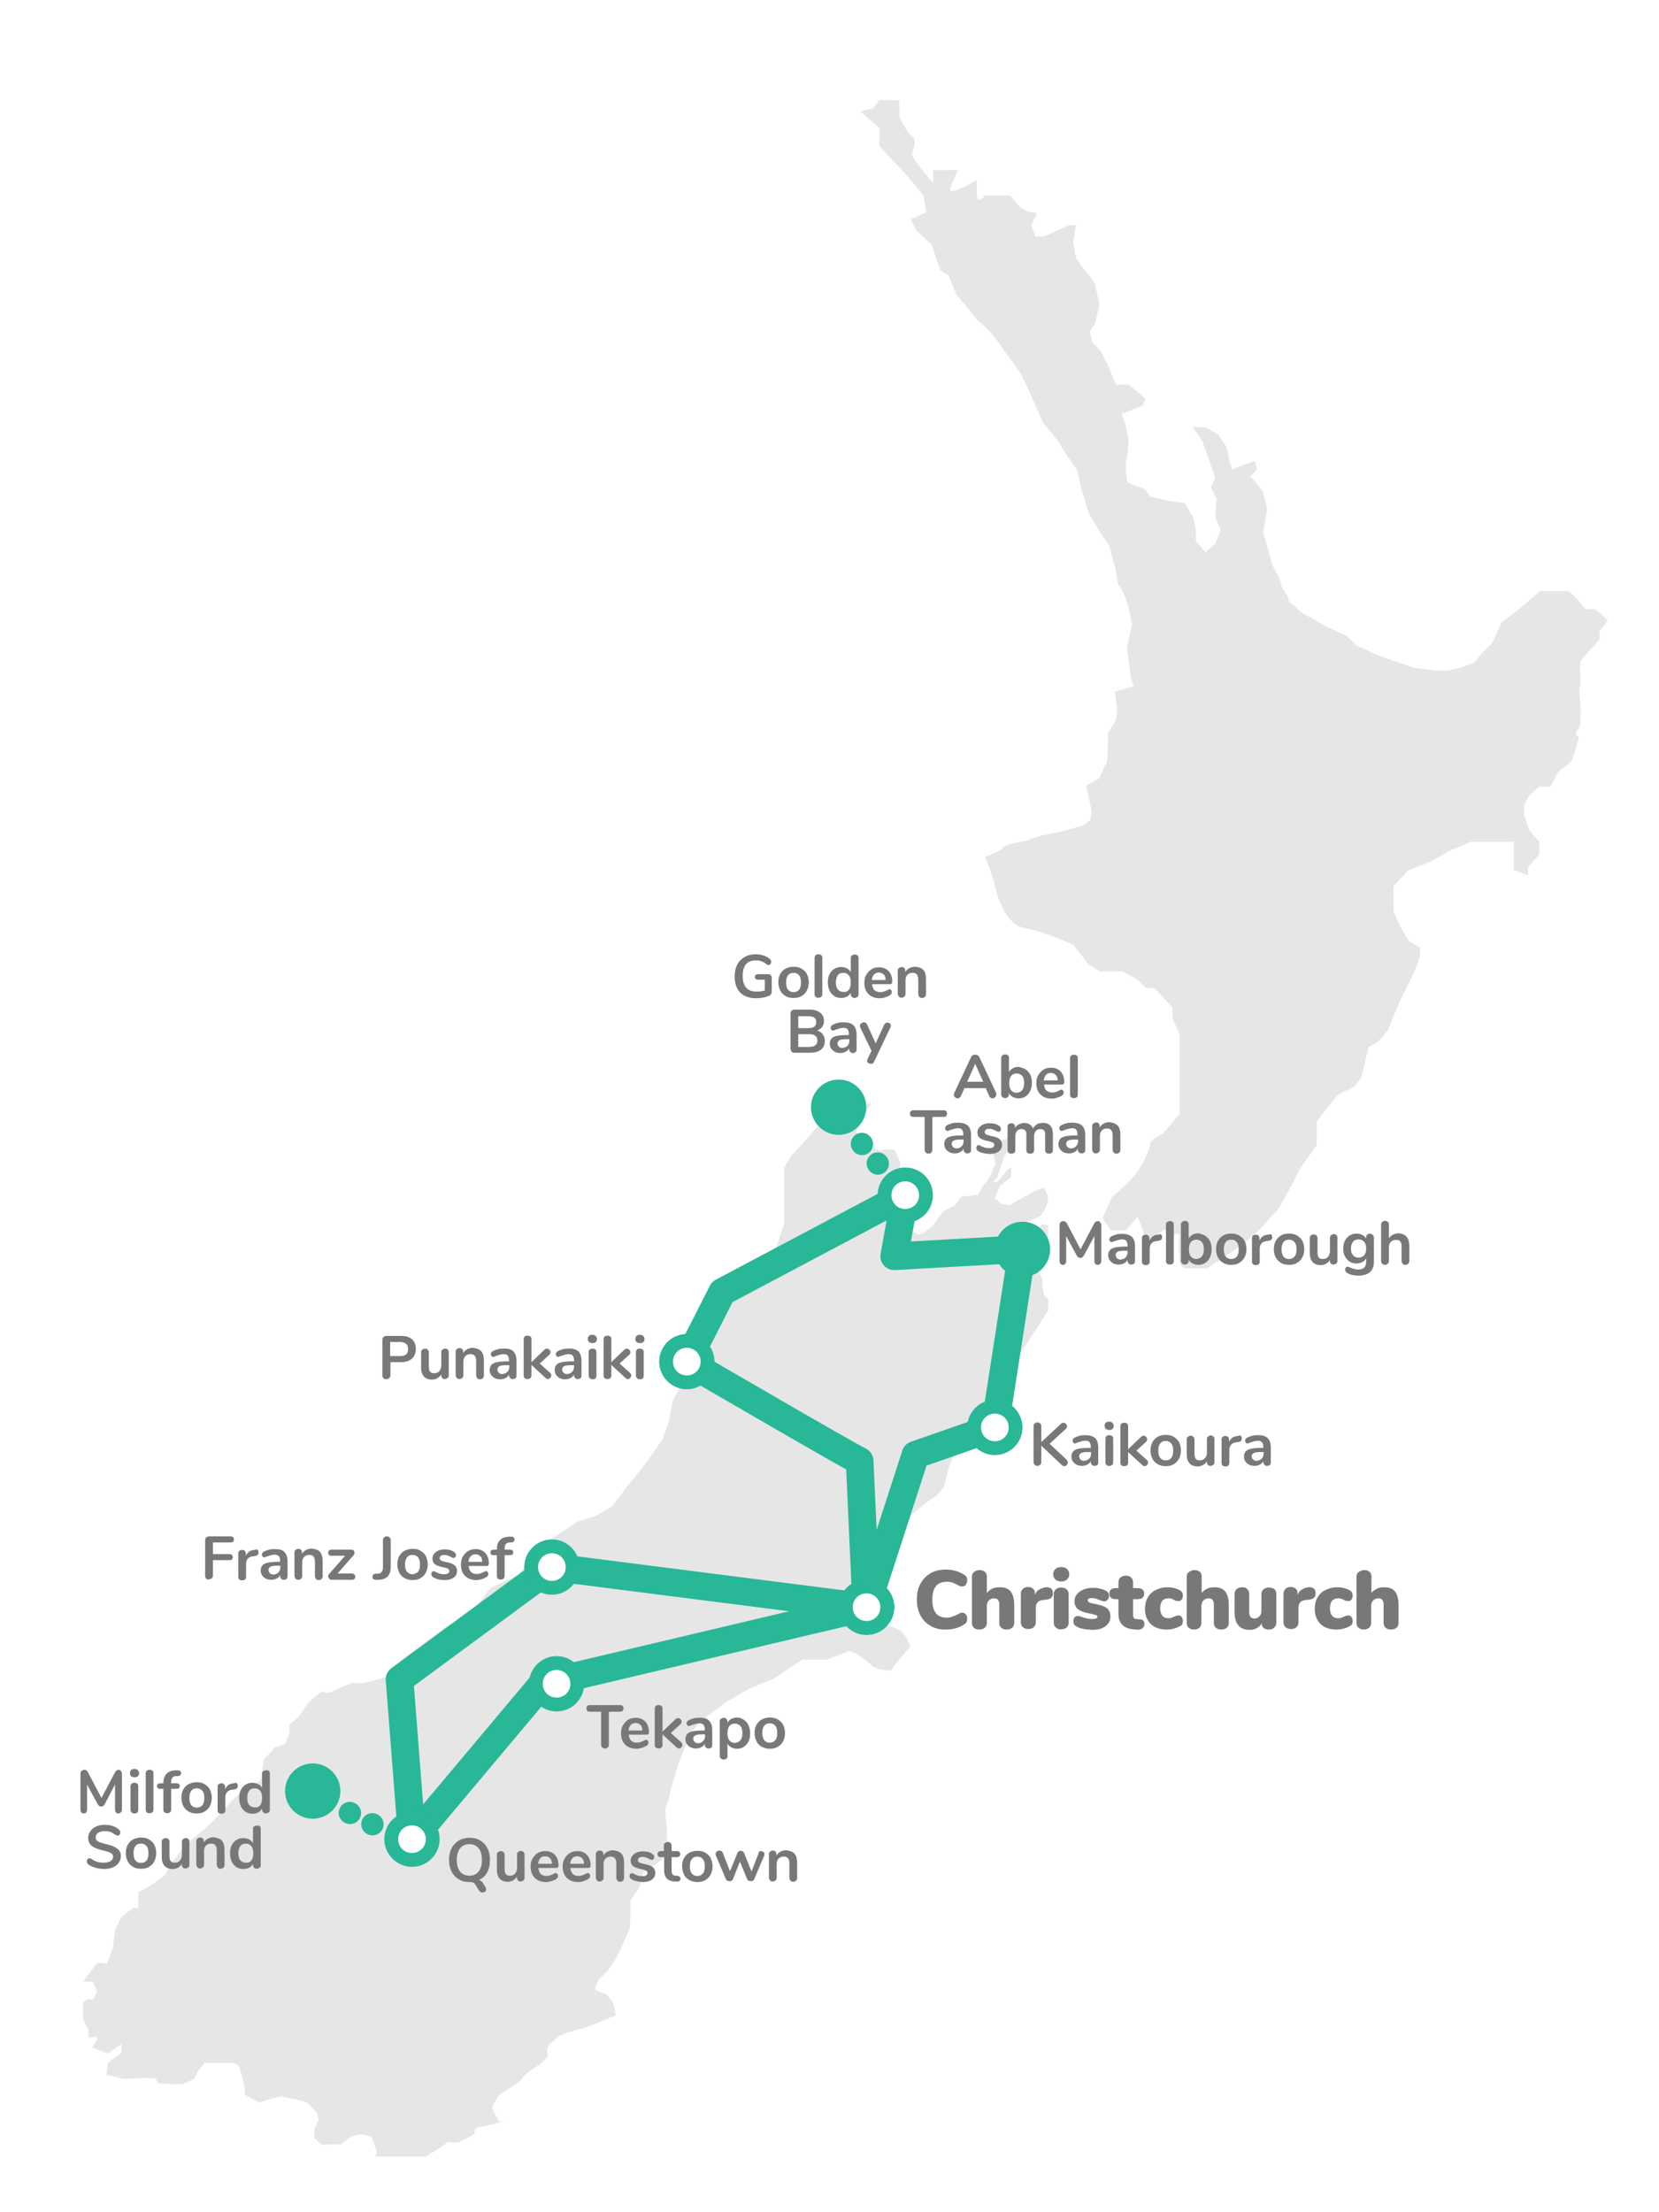<svg version="1.1" id="Layer_1" xmlns="http://www.w3.org/2000/svg" xmlns:xlink="http://www.w3.org/1999/xlink" x="0px" y="0px" width="600px" height="800px" viewBox="0 0 600 800" style="enable-background:new 0 0 600 800;" xml:space="preserve">
<rect x="0" y="0" width="600" height="800" fill="#333333" stroke="none"/>
<style type="text/css">
	.st0{fill:#FFFFFF;stroke:#000000;stroke-miterlimit:10;}
	.st1{fill:#E6E6E6;}
	.st2{fill:#787879;}
	.st3{fill:none;stroke:#28B797;stroke-width:10;stroke-linecap:round;stroke-linejoin:round;stroke-miterlimit:10;}
	
		.st4{fill:none;stroke:#28B797;stroke-width:8;stroke-linecap:round;stroke-linejoin:round;stroke-miterlimit:10;stroke-dasharray:0.1,9;}
	.st5{fill:#28B797;}
	.st6{fill:#FFFFFF;}
	.st7{fill:#E5E4E4;}
</style>
<rect x="-11.3" y="-8.5" class="st0" width="624" height="819.1"></rect>
<g id="MAP">
	<path class="st1" d="M359.9,320.4c0,0,2.5,13.7,10.6,15.2s17.7,6.1,17.7,6.1l5.6,7.1l4.1,2.5h4.5h3.5l5.6,3l3,3h3l6.6,7.1v4
		l2.5,5.6v5.1v5.3v8.9v9.6l-6.1,7.1c0,0-4.6,2-4.6,4.1c0,2-3.5,8.1-3.5,8.1s-1.5,2.5-4.1,5.1c-2.5,2.5-6.1,5.6-6.1,5.6l-3.5,7.6
		l3,4.4h5.6l4.1-4.9l2,4.9c0,0,0,3.7,2,3.2s4.6-2.6,4.6-2.6s1-1.6,2.5,0l1.5,1.6c0,0,3-3,2.5,1.1c-0.5,4,0.1,5,0.1,6.5l-0.1,1.5
		c0,0,0.5,2.5,2.5,2.5h7.6l12.7-8.6l6.1-5.3l7.1-7.9l5.1-9.1l2.5-5.1l6.1-8.6v-8.6l7.6-9.6l6.1-3l2.5-3.3l2.5-10.9l3.5-2l3.5-4.1
		l4.6-11.1l4.6-9.1l2.5-6.6v-3l-4.1-2.5l-3-5.1l-2.5-5.6v-5.1v-4l5.1-5.6l8.6-3.5l6.1-3.5l8.1-3.5H544h3.5v4.6v5.6l5.1,2v-3l4.1-4.6
		v-4.6l-3.5-4l-2-5.6V291l2-3.5l3.5-3h4l3-5.6c0,0,4.6-3,5.1-4.6c0.5-1.5,2.3-7.6,2.3-7.6s-2.3-1.3-0.5-2.8s0.8-10.9,0.8-10.9
		s-0.5-3.7,0-4.9s0-5.2,0-5.2l0.2-4l6.9-7.6v-3l3-4l-4.5-4h-3.5l-3-3.5l-3-3h-10.6l-7.1,6.1l-6.8,5.3l-3.3,7.3l-3.5,3.5l-2.8,3.5
		l-5.1,2l-4.8,1h-4.1l-8.1-1l-13.2-4.6l-7.6-3.5l-3.5-3.5l-6.6-3l-2.5-1.3l-3-1.8c0,0-4.8-2.3-5.8-3.8s-3-1.5-3-3s-2.8-4.3-2.8-5.8
		s-3-6.6-3-6.6l-3.5-12.1l1.5-8.1l-1.5-6.6l-4.6-5.6l2.5-2.5l-1-3l-8.1,3l-1-3l-0.8-4.6l-3-4.8l-4.8-2.8h-4.6l3.5,5.1l4.6,13.2
		l-1.5,3.5l2,4.1l-0.5,6.6l2,4.6l-2,5.1l-3.5,3l-3.5-4v-4l-1-4.6l-3-5.1l-6.6-1l-6.1-1.5l-1.5-2.5l-6.6-2.5l-0.5-3.5v-4l0.5-2.5
		l0.5-5.1l-1-5.1l-1.5-4.6l7.6-3l1-2.5l-6.1-5.1h-4.6l-2.5-6.1l-3-6.1l-3-3l-1-4l2-3l1.5-6.6l-1.5-7.6l-2.5-3.5l-2.5-3l-2-3l-1-5.6
		l1-6.1h-2.5L381,84l-3.5,1.5h-3l-1.5-4.1l2-4.3l-3-0.5l-3.3-1.8l-3.3-4.1h-5.1h-4c0,0-3,3.5-3,0v-5.6l-4.6,2.5c0,0-5.1,2.5-5.1,1
		s3-7.1,3-7.1h-3h-6.1v4.6c0,0-7.6-8.6-7.6-10.1s2-5.1,0-6.6s-4.6-7.1-4.6-7.1v-6.1h-7.2l-2.4,3l-4.5,1.1l6.9,6v6.6l6.2,6.6l5.1,5.6
		l4.6,5.6l1,6.1l-5.6,2.5l2,4.1l5.6,5.1l3,9.1l3,2l3,7.1l3.5,4l4,5.1l3.5,3l3,3.5l9.1,12.7l2.5,5.1l5.6,12.7l3.5,4.3l2.3,2.8l2,3.5
		l4.6,6.6l1.5,6.8l2.8,9.1l3.8,6.3l3.5,5.3l2.3,8.4l0.8,5.3c3.5,4,5.1,14.4,5.1,14.4l-1.8,8.6L409,245l1,3.2l-6.8,1.9l0.8,5.6
		l-0.3,4.6l-3,4.8v5.1l-0.3,5.1l-3,6.3l-4.6,2.5l1.5,6.6l0.5,3l-0.5,2.8l-2.5,2l-8.4,2.3l-3.8,0.8c0,0-5.1,0.8-6.6,1.8
		s-9.1,1.5-10.1,3s-6.6,3.5-6.6,3.5l2,5.1L359.9,320.4z"></path>
	<path class="st1" d="M370.7,442.1l5.4-2.2l1.7-2.2l1.2-3v-2.2l-1.5-3l-2.2,0.7c0,0-9.3,4.9-9.6,5.4c-0.2,0.5-3.4-0.2-3.4-0.2
		l-2.5-2l1.7-4.4l4.2-3.4v-3.4l-1.2,0.7l-3.7,4.4l-1.7,0.2l1.5-1.5l1.7-5.2l0.5-1.7l1.7-3.2l1.2-3.2l-1.2-1l-2.2,0.7l-3.4,3.7
		l1.2,4.7l-2.7,5.9l-2,2.2l-1.7,3.2l-6.2,0.7l-2.2,3.2l-4.2,2l-3.7,5.2c0,0-3.7,3.2-4.9,3.2c-1.2,0-3-1.5-3-1.5v-3.2l-3.9-3.7v-2v-1
		l-1.2-3.7l1.2-3v-2.7v-1.7v-2v-1.7l-2-4.4l-3.4-0.2l-2,0.5l-3-1.2l-1.7-0.5l-2.2-1l-1.5-2.5l0.2-2.7l1.7-3.9l3.4-5.2h-1.2H308
		l-6.2,3.2l-5.4,4.2l-6.9,7.9l-3.4,3.7l-2.5,4.2v9.1v11.1l-3.4,10.3l-3.7,5.9l-4.7,6.1l-3.4,3.4l-13.3,4.2l-1.2,4.9l-4.2,12.5
		l-3,10.3l-3.4,6.6l-1.5,7.9l-2.2,5.9l-3.9,5.7l-4.7,6.2l-5.7,7.1l-3.9,5.2l-5.7,3.4l-6.9,2.2l-6.6,4.4l-3.4,2.2l-8.6,8.9
		c0,0-2,3.4-3,3.9s-9.6,4.4-9.6,4.4L169,585l-6.6,2.5l-9.6,7.1l-7.1,5.2l-5.7,6.6l-8.4,2.2h-4.2c0,0-6.6,2.5-7.4,3.2
		c-0.7,0.7-3.7,0-3.7,0l-3.2,2.5l-2,2l-3,4.4l-3.4,3v3.2l-1.7,3.9l-3.7,1.2l-3.9,4.4l-1.2,7.4l-4.7,3l-3.7,2.5l-2,2l-3.4,3.7
		c0,0-5.4,5.7-6.4,6.4s-2.9,2.5-3.7,3c-0.7,0.5-3.7,3.7-4.4,4.4c-0.7,0.7-2.2,3-3.2,3.9c-1,1-2.9,5.2-2.9,5.2l-4.9,3.7l-4.9,2.7v5.7
		h-2l-4.2,3.4l-2.2,4.4l-0.7,6.2l-2.2,6.1l-1.7-0.2c-1.7-0.2-2,0-2,0l-2.7,3.7l-2.2,3h3.4l1.7,3.4l-1.5,3h-2.2l-1.5,1.2v5.4
		c0,1,2,4.4,2,4.4v2.7h3v0.7c0,0.7-1.7,3-1.7,3l5.7,2.2l4.9-3.4v3l-4.9,3.9l-0.5,4.2l6.4,1.5l4.2-0.2l2-0.2l5.2,0.2l0.7,1.7l6.2,0.5
		l3-0.2l4.2-2l1-2.2l2.5-3.4H79h5.4l2,1c0,0,1.5,4.7,1.5,5.7s0.5,1.2,0.5,1.2l0.2,3.7l5.2,2.7l3.9-1.2l3.9-1l5.7,1.2l3.7,1l3.7,3.9
		l0.5,2.5l-1.5,3.2v3.2l2.5,2.5l7.1-0.2l3.7-2.7l3.7-1l3.7,1l0.7,2.2l1.2,3l-0.5,2h4.4h4.2h9.6l5.9-3.7l2.2-1.7c0,0,3,0.7,4.2,0
		s2.5-1,4.7-2.5s0,0,0.7-1.7s0,0,0.5-0.7s3.9-0.5,8.1-2c4.2-1.5,0,0,0-0.7s-2.2-3.4-2.2-4.7c0-1.2,2.5-4.7,2.5-4.7l3.9-2.5
		c0,0,3.4-2,4.2-3.2c0.7-1.2,3-3,3-3l3.9-2.5l2.5-2.7l-0.2-2.5l0.7-1.7l3.7-3.2l2.3-1l7.8-2.2l4.9-2l5.4-2.2c0,0-0.5-3-0.7-3.7
		s-0.5-1.2-0.5-1.2l-2.2-2.7c0,0-3.2-1.2-3.9-1.5c-0.7-0.2,1.2-3.9,1.2-3.9l3-2.9l3-4.4l1.7-3.4l3.4-7.6l0.3-4.4v-5.7l3.2-4.9
		l1.5-5.2l2.2-1.7l4.2-2.7l1.5-2.2l0.7-6.9c0,0-0.7-8.6-0.7-9.3s1.2-3.9,1.2-3.9l1-4.2l2.7-9.1l4.7-11.1l4.2-4.7
		c0,0,7.1-4.9,7.9-5.7c0.7-0.7,8.9-5.2,8.9-5.2l8.9-3.7l4.7-3.2l5.4-3.5h3.4h5.4l5.7-2.2l2.2-1l2.9,1l3,2.2l3,2.5l2.5,1l3.9,0.5
		l1.7-2.5l5.4-6.4l-1.5-3.2l-2.2-2.5L322,588l-1.7-0.5l-2.7-2.2l-3.7-0.7l-2.9-2.7l-1.2-7.1v-5.4l0.2-2.5l0.7-6.1l1.7-1.5
		c0,0,6.6-3.9,8.1-5.4s8.9-5.9,8.9-5.9s5.9-4.9,6.6-5.4s2.7-1.7,2.7-1.7l2.7-3.2l1.7-6.9l3-7.6l7.1-9.3l3-4.2l3.7-4.7l5.7-6.1
		l0.7-4.4l3.4-6.1l4.2-6.4l5.2-8.1v-1.5v-2.5l-1.5-1.5l-0.7-3.4l0.2-2.2l-1.2-2.5l-1.2-1.5l-0.2-1.5l-2-1.5l-1-2.2v-1.2l2.7-1.7
		l4.9-3.7v-3.7l-2-0.7l-3.9,3.7l-3.9,0.5c0,0,0-2.2,0.2-3.4C369.8,441.9,370.7,442.1,370.7,442.1"></path>
</g>
<g>
	<g>
		<g>
			<g>
				<path class="st2" d="M175.6,682.5c0.2,0.3,0.2,0.5,0.2,0.8s-0.1,0.6-0.4,0.8c-0.3,0.2-0.6,0.3-0.9,0.3c-0.3,0-0.5-0.1-0.7-0.2
					c-0.2-0.1-0.4-0.3-0.6-0.6l-1.3-2.1c-0.2-0.3-0.5-0.6-0.8-0.7c-0.3-0.2-0.8-0.2-1.3-0.2c-1.5,0-2.8-0.3-3.9-1s-2-1.6-2.6-2.8
					s-0.9-2.6-0.9-4.2s0.3-3,0.9-4.2s1.5-2.1,2.6-2.8c1.1-0.6,2.4-1,3.9-1s2.8,0.3,3.9,1c1.1,0.6,2,1.6,2.6,2.8s0.9,2.6,0.9,4.2
					c0,1.7-0.3,3.2-1,4.5s-1.7,2.2-3,2.7c0.7,0.2,1.2,0.7,1.7,1.5L175.6,682.5z M173.1,676.8c0.8-1,1.2-2.4,1.2-4.2
					s-0.4-3.2-1.2-4.2s-1.9-1.5-3.3-1.5c-1.4,0-2.6,0.5-3.4,1.5c-0.8,1-1.2,2.4-1.2,4.2s0.4,3.2,1.2,4.2s1.9,1.5,3.4,1.5
					C171.2,678.3,172.3,677.8,173.1,676.8z"></path>
				<path class="st2" d="M189.3,669.7c0.2,0.2,0.4,0.5,0.4,0.9v8.5c0,0.4-0.1,0.7-0.4,0.9c-0.3,0.2-0.6,0.4-1,0.4s-0.7-0.1-0.9-0.3
					s-0.4-0.5-0.4-0.9v-0.6c-0.3,0.6-0.8,1-1.4,1.4c-0.6,0.3-1.2,0.5-1.9,0.5c-2.6,0-4-1.5-4-4.4v-5.4c0-0.4,0.1-0.7,0.4-0.9
					s0.6-0.4,1-0.4s0.8,0.1,1,0.4c0.2,0.2,0.4,0.5,0.4,0.9v5.4c0,0.8,0.2,1.3,0.5,1.7s0.8,0.5,1.5,0.5c0.8,0,1.4-0.3,1.8-0.8
					s0.7-1.2,0.7-2v-4.9c0-0.4,0.1-0.7,0.4-0.9s0.6-0.4,1-0.4C188.7,669.4,189.1,669.5,189.3,669.7z"></path>
				<path class="st2" d="M201.6,677.7c0.2,0.2,0.2,0.4,0.2,0.8c0,0.5-0.3,0.8-0.8,1.1s-1.1,0.5-1.7,0.7c-0.6,0.2-1.2,0.3-1.8,0.3
					c-1.7,0-3.1-0.5-4.1-1.5s-1.5-2.4-1.5-4.1c0-1.1,0.2-2.1,0.7-2.9s1.1-1.5,1.9-2s1.7-0.7,2.7-0.7s1.8,0.2,2.5,0.6
					c0.7,0.4,1.3,1,1.7,1.8s0.6,1.7,0.6,2.8c0,0.6-0.3,0.9-0.8,0.9h-6.5c0.1,1,0.4,1.8,0.9,2.2c0.5,0.5,1.2,0.7,2.1,0.7
					c0.5,0,0.9-0.1,1.2-0.2c0.4-0.1,0.8-0.3,1.2-0.5s0.8-0.4,1-0.4C201.2,677.4,201.4,677.5,201.6,677.7z M195.4,672
					c-0.4,0.5-0.7,1.1-0.8,2h5c0-0.9-0.2-1.6-0.7-2c-0.4-0.5-1-0.7-1.7-0.7C196.4,671.3,195.8,671.5,195.4,672z"></path>
				<path class="st2" d="M213.2,677.7c0.2,0.2,0.2,0.4,0.2,0.8c0,0.5-0.3,0.8-0.8,1.1s-1.1,0.5-1.7,0.7c-0.6,0.2-1.2,0.3-1.8,0.3
					c-1.7,0-3.1-0.5-4.1-1.5s-1.5-2.4-1.5-4.1c0-1.1,0.2-2.1,0.7-2.9s1.1-1.5,1.9-2s1.7-0.7,2.7-0.7s1.8,0.2,2.5,0.6
					c0.7,0.4,1.3,1,1.7,1.8s0.6,1.7,0.6,2.8c0,0.6-0.3,0.9-0.8,0.9h-6.5c0.1,1,0.4,1.8,0.9,2.2c0.5,0.5,1.2,0.7,2.1,0.7
					c0.5,0,0.9-0.1,1.2-0.2c0.4-0.1,0.8-0.3,1.2-0.5s0.8-0.4,1-0.4C212.8,677.4,213,677.5,213.2,677.7z M207,672
					c-0.4,0.5-0.7,1.1-0.8,2h5c0-0.9-0.2-1.6-0.7-2c-0.4-0.5-1-0.7-1.7-0.7C208,671.3,207.4,671.5,207,672z"></path>
				<path class="st2" d="M224.8,670.4c0.6,0.7,0.9,1.8,0.9,3.3v5.4c0,0.4-0.1,0.7-0.4,1c-0.2,0.2-0.6,0.4-1,0.4s-0.8-0.1-1-0.4
					s-0.4-0.6-0.4-1v-5.3c0-0.8-0.2-1.4-0.5-1.8c-0.3-0.4-0.8-0.6-1.5-0.6c-0.8,0-1.4,0.2-1.9,0.7s-0.7,1.2-0.7,2v4.9
					c0,0.4-0.1,0.7-0.4,1c-0.2,0.2-0.6,0.4-1,0.4s-0.8-0.1-1-0.4s-0.4-0.6-0.4-1v-8.5c0-0.4,0.1-0.7,0.4-0.9c0.2-0.2,0.6-0.4,1-0.4
					s0.7,0.1,0.9,0.3s0.4,0.5,0.4,0.9v0.6c0.4-0.6,0.9-1.1,1.5-1.4c0.6-0.3,1.3-0.5,2.1-0.5C223.2,669.3,224.2,669.7,224.8,670.4z"></path>
				<path class="st2" d="M228.4,679.6c-0.5-0.3-0.7-0.7-0.7-1.2c0-0.3,0.1-0.5,0.2-0.7c0.2-0.2,0.4-0.3,0.6-0.3c0.2,0,0.6,0.1,1,0.4
					c0.5,0.2,0.9,0.4,1.3,0.5s0.9,0.2,1.5,0.2s1.1-0.1,1.4-0.3c0.3-0.2,0.5-0.5,0.5-0.9c0-0.2-0.1-0.4-0.2-0.6
					c-0.1-0.1-0.4-0.3-0.7-0.4c-0.4-0.1-0.9-0.3-1.6-0.4c-1.3-0.3-2.2-0.6-2.8-1.1s-0.8-1.2-0.8-2c0-0.6,0.2-1.2,0.6-1.7
					s0.9-0.9,1.6-1.2c0.7-0.3,1.4-0.4,2.3-0.4c0.6,0,1.2,0.1,1.8,0.2c0.6,0.2,1.1,0.4,1.5,0.7c0.5,0.3,0.7,0.7,0.7,1.2
					c0,0.3-0.1,0.5-0.2,0.7c-0.2,0.2-0.4,0.3-0.6,0.3c-0.2,0-0.3,0-0.5-0.1s-0.3-0.2-0.6-0.3c-0.4-0.2-0.8-0.4-1.1-0.5
					s-0.7-0.2-1.1-0.2c-0.5,0-1,0.1-1.3,0.3s-0.5,0.5-0.5,0.9s0.2,0.6,0.5,0.8s0.9,0.4,1.9,0.6c1,0.2,1.8,0.4,2.3,0.7
					c0.6,0.3,1,0.6,1.2,1s0.4,0.9,0.4,1.5c0,1-0.4,1.8-1.2,2.4s-1.9,0.9-3.3,0.9C230.7,680.5,229.4,680.2,228.4,679.6z"></path>
				<path class="st2" d="M246.1,679.4c0,0.4-0.1,0.6-0.4,0.8s-0.7,0.3-1.2,0.2h-0.6c-2.5-0.2-3.7-1.5-3.7-4v-4.8H239
					c-0.4,0-0.7-0.1-0.9-0.3s-0.3-0.4-0.3-0.8c0-0.3,0.1-0.6,0.3-0.8s0.5-0.3,0.9-0.3h1.1v-2c0-0.4,0.1-0.7,0.4-0.9
					c0.2-0.2,0.6-0.4,1-0.4s0.7,0.1,1,0.4c0.2,0.2,0.4,0.5,0.4,0.9v2h1.9c0.4,0,0.7,0.1,0.9,0.3s0.3,0.4,0.3,0.8
					c0,0.3-0.1,0.6-0.3,0.8s-0.5,0.3-0.9,0.3h-1.9v5c0,1.1,0.5,1.7,1.5,1.7h0.6C245.7,678.5,246.1,678.8,246.1,679.4z"></path>
				<path class="st2" d="M249.3,679.9c-0.8-0.5-1.5-1.1-1.9-2s-0.7-1.8-0.7-3c0-1.1,0.2-2.1,0.7-3c0.5-0.8,1.1-1.5,1.9-1.9
					s1.8-0.7,2.9-0.7s2.1,0.2,2.9,0.7s1.5,1.1,1.9,1.9c0.4,0.8,0.7,1.8,0.7,3c0,1.1-0.2,2.1-0.7,3c-0.4,0.9-1.1,1.5-1.9,2
					c-0.8,0.5-1.8,0.7-2.9,0.7S250.1,680.3,249.3,679.9z M254.2,677.5c0.5-0.6,0.7-1.5,0.7-2.6s-0.2-2-0.7-2.6s-1.1-0.9-2-0.9
					s-1.6,0.3-2,0.9c-0.5,0.6-0.7,1.5-0.7,2.6s0.2,2,0.7,2.6s1.1,0.9,2,0.9C253.1,678.4,253.7,678.1,254.2,677.5z"></path>
				<path class="st2" d="M274.6,669.6c0.2-0.1,0.4-0.2,0.6-0.2c0.3,0,0.6,0.1,0.9,0.3s0.4,0.5,0.4,0.8c0,0.2,0,0.4-0.1,0.5l-3.6,8.5
					c-0.1,0.3-0.3,0.5-0.5,0.6s-0.5,0.2-0.8,0.2s-0.5-0.1-0.8-0.2c-0.2-0.1-0.4-0.4-0.5-0.6l-2.6-6.3l-2.5,6.3
					c-0.1,0.3-0.3,0.5-0.5,0.6s-0.5,0.2-0.8,0.2s-0.5-0.1-0.8-0.2c-0.2-0.1-0.4-0.4-0.5-0.6l-3.6-8.5c-0.1-0.2-0.1-0.4-0.1-0.5
					c0-0.3,0.1-0.6,0.4-0.9s0.6-0.4,1-0.4c0.2,0,0.5,0.1,0.7,0.2s0.4,0.3,0.5,0.6l2.6,6.7l2.7-6.6c0.1-0.3,0.3-0.5,0.5-0.6
					s0.5-0.2,0.7-0.2s0.5,0.1,0.7,0.2c0.2,0.1,0.4,0.3,0.5,0.6l2.7,6.7l2.6-6.7C274.2,669.9,274.4,669.7,274.6,669.6z"></path>
				<path class="st2" d="M287.4,670.4c0.6,0.7,0.9,1.8,0.9,3.3v5.4c0,0.4-0.1,0.7-0.4,1c-0.2,0.2-0.6,0.4-1,0.4s-0.8-0.1-1-0.4
					s-0.4-0.6-0.4-1v-5.3c0-0.8-0.2-1.4-0.5-1.8c-0.3-0.4-0.8-0.6-1.5-0.6c-0.8,0-1.4,0.2-1.9,0.7s-0.7,1.2-0.7,2v4.9
					c0,0.4-0.1,0.7-0.4,1c-0.2,0.2-0.6,0.4-1,0.4s-0.8-0.1-1-0.4s-0.4-0.6-0.4-1v-8.5c0-0.4,0.1-0.7,0.4-0.9c0.2-0.2,0.6-0.4,1-0.4
					s0.7,0.1,0.9,0.3s0.4,0.5,0.4,0.9v0.6c0.4-0.6,0.9-1.1,1.5-1.4c0.6-0.3,1.3-0.5,2.1-0.5C285.8,669.3,286.8,669.7,287.4,670.4z"></path>
			</g>
		</g>
	</g>
</g>
<g>
	<g>
		<path class="st2" d="M43.7,640.4c0.2,0.3,0.4,0.6,0.4,1v13c0,0.4-0.1,0.7-0.4,1c-0.2,0.2-0.5,0.4-0.9,0.4s-0.7-0.1-0.9-0.4
			c-0.2-0.2-0.3-0.6-0.3-1v-9.1l-3.7,7.1c-0.2,0.3-0.4,0.6-0.6,0.7s-0.4,0.2-0.7,0.2s-0.5-0.1-0.7-0.2c-0.2-0.1-0.4-0.4-0.6-0.7
			l-3.8-7v9c0,0.4-0.1,0.7-0.3,1c-0.2,0.2-0.5,0.4-0.9,0.4s-0.7-0.1-0.9-0.4c-0.2-0.2-0.3-0.6-0.3-1v-13c0-0.4,0.1-0.8,0.4-1
			s0.6-0.4,1-0.4c0.6,0,1,0.3,1.3,0.9l4.9,9.3l4.9-9.3c0.3-0.6,0.8-0.9,1.3-0.9C43.1,640,43.5,640.1,43.7,640.4z"></path>
		<path class="st2" d="M47.4,642.3c-0.3-0.3-0.4-0.6-0.4-1.1c0-0.4,0.1-0.8,0.4-1.1c0.3-0.3,0.7-0.4,1.2-0.4s0.9,0.1,1.2,0.4
			c0.3,0.3,0.5,0.6,0.5,1.1s-0.1,0.8-0.4,1.1s-0.7,0.4-1.2,0.4S47.7,642.6,47.4,642.3z M47.6,655.4c-0.3-0.2-0.4-0.6-0.4-1V646
			c0-0.4,0.1-0.7,0.4-1c0.3-0.2,0.6-0.3,1-0.3s0.7,0.1,1,0.3s0.4,0.5,0.4,1v8.5c0,0.4-0.1,0.8-0.4,1c-0.3,0.2-0.6,0.3-1,0.3
			S47.9,655.7,47.6,655.4z"></path>
		<path class="st2" d="M53.1,655.4c-0.3-0.2-0.4-0.6-0.4-1v-13.1c0-0.4,0.1-0.7,0.4-1c0.3-0.2,0.6-0.3,1-0.3s0.7,0.1,1,0.3
			s0.4,0.5,0.4,1v13.1c0,0.4-0.1,0.8-0.4,1c-0.3,0.2-0.6,0.3-1,0.3S53.3,655.7,53.1,655.4z"></path>
		<path class="st2" d="M62.4,642.8c-0.3,0.4-0.5,0.9-0.5,1.6v0.5h1.9c0.8,0,1.2,0.3,1.2,1s-0.4,1-1.2,1h-1.9v7.5
			c0,0.4-0.1,0.7-0.4,1c-0.3,0.2-0.6,0.3-1,0.3s-0.7-0.1-1-0.3s-0.4-0.5-0.4-1v-7.5H58c-0.8,0-1.2-0.3-1.2-1s0.4-1,1.2-1h1.1v-0.2
			c0-1.4,0.4-2.5,1.1-3.2c0.7-0.8,1.7-1.2,3.1-1.3h0.6c0.6,0,1,0,1.2,0.2s0.4,0.4,0.4,0.8c0,0.6-0.4,1-1.1,1.1h-0.6
			C63.2,642.2,62.7,642.4,62.4,642.8z"></path>
		<path class="st2" d="M68.2,655.1c-0.8-0.5-1.5-1.1-1.9-2s-0.7-1.8-0.7-3c0-1.1,0.2-2.1,0.7-3c0.5-0.8,1.1-1.5,1.9-1.9
			s1.8-0.7,2.9-0.7s2.1,0.2,2.9,0.7s1.5,1.1,1.9,1.9c0.4,0.8,0.7,1.8,0.7,3c0,1.1-0.2,2.1-0.7,3c-0.4,0.9-1.1,1.5-1.9,2
			s-1.8,0.7-2.9,0.7S69.1,655.6,68.2,655.1z M73.2,652.8c0.5-0.6,0.7-1.5,0.7-2.6s-0.2-2-0.7-2.6s-1.1-0.9-2-0.9s-1.6,0.3-2,0.9
			c-0.5,0.6-0.7,1.5-0.7,2.6s0.2,2,0.7,2.6s1.1,0.9,2,0.9C72,653.7,72.7,653.4,73.2,652.8z"></path>
		<path class="st2" d="M85.7,644.9c0.2,0.2,0.3,0.5,0.3,0.9s-0.1,0.7-0.3,0.9s-0.5,0.3-1,0.4l-0.7,0.1c-0.9,0.1-1.5,0.4-1.9,0.9
			s-0.6,1.1-0.6,1.9v4.6c0,0.4-0.1,0.8-0.4,1s-0.6,0.3-1,0.3s-0.7-0.1-1-0.3s-0.4-0.6-0.4-1v-8.5c0-0.4,0.1-0.7,0.4-0.9
			s0.6-0.3,1-0.3s0.7,0.1,0.9,0.3c0.2,0.2,0.4,0.5,0.4,0.9v0.9c0.3-0.6,0.7-1.1,1.2-1.5s1.2-0.5,1.8-0.6h0.3
			C85.1,644.6,85.4,644.7,85.7,644.9z"></path>
		<path class="st2" d="M97.2,640.4c0.3,0.2,0.4,0.5,0.4,0.9v13.2c0,0.4-0.1,0.7-0.4,0.9c-0.2,0.2-0.6,0.4-1,0.4s-0.7-0.1-1-0.4
			c-0.2-0.2-0.4-0.5-0.4-0.9V654c-0.3,0.6-0.8,1.1-1.4,1.4c-0.6,0.3-1.3,0.5-2.1,0.5c-0.9,0-1.7-0.2-2.5-0.7c-0.7-0.5-1.3-1.1-1.7-2
			c-0.4-0.9-0.6-1.8-0.6-3c0-1.1,0.2-2.1,0.6-2.9s1-1.5,1.7-1.9c0.7-0.5,1.5-0.7,2.5-0.7c0.8,0,1.5,0.2,2.1,0.5s1.1,0.8,1.4,1.4
			v-5.2c0-0.4,0.1-0.7,0.4-0.9c0.2-0.2,0.6-0.3,1-0.3S96.9,640.1,97.2,640.4z M94.1,652.8c0.5-0.6,0.7-1.5,0.7-2.6s-0.2-2-0.7-2.6
			s-1.1-0.9-2-0.9s-1.6,0.3-2,0.9s-0.7,1.4-0.7,2.5s0.2,2,0.7,2.6s1.2,0.9,2,0.9C93,653.7,93.7,653.4,94.1,652.8z"></path>
		<path class="st2" d="M34.4,675.4c-1-0.3-1.8-0.7-2.5-1.2c-0.3-0.2-0.5-0.6-0.5-1.1c0-0.3,0.1-0.6,0.3-0.8c0.2-0.2,0.4-0.3,0.6-0.3
			c0.3,0,0.6,0.1,0.9,0.3c0.6,0.5,1.3,0.8,2,1s1.5,0.3,2.3,0.3c1.1,0,1.9-0.2,2.5-0.6s0.9-0.9,0.9-1.6c0-0.6-0.3-1-0.8-1.3
			s-1.4-0.6-2.7-0.9c-1.3-0.3-2.3-0.6-3.1-1s-1.4-0.8-1.8-1.4c-0.4-0.6-0.6-1.3-0.6-2.2s0.3-1.7,0.8-2.4s1.2-1.3,2.1-1.7
			c0.9-0.4,1.9-0.6,3.1-0.6c2.1,0,3.8,0.6,5.1,1.7c0.2,0.2,0.3,0.3,0.4,0.5c0.1,0.2,0.1,0.3,0.1,0.6s-0.1,0.6-0.3,0.8
			s-0.4,0.3-0.6,0.3c-0.1,0-0.3,0-0.4-0.1s-0.3-0.1-0.5-0.2c-0.6-0.4-1.2-0.8-1.7-1s-1.3-0.3-2.1-0.3c-1,0-1.8,0.2-2.4,0.6
			c-0.6,0.4-0.9,1-0.9,1.7c0,0.6,0.3,1.1,0.8,1.4c0.5,0.3,1.4,0.6,2.6,0.9c1.3,0.3,2.4,0.6,3.2,1s1.4,0.8,1.9,1.4s0.6,1.3,0.6,2.1
			c0,0.9-0.3,1.7-0.8,2.4s-1.2,1.2-2.1,1.6s-2,0.6-3.2,0.6C36.4,675.8,35.4,675.7,34.4,675.4z"></path>
		<path class="st2" d="M48.1,675.1c-0.8-0.5-1.5-1.1-1.9-2c-0.5-0.9-0.7-1.8-0.7-3c0-1.1,0.2-2.1,0.7-3c0.5-0.8,1.1-1.5,1.9-1.9
			s1.8-0.7,2.9-0.7s2.1,0.2,2.9,0.7s1.5,1.1,1.9,1.9c0.4,0.8,0.7,1.8,0.7,3c0,1.1-0.2,2.1-0.7,3c-0.4,0.9-1.1,1.5-1.9,2
			c-0.8,0.5-1.8,0.7-2.9,0.7S48.9,675.6,48.1,675.1z M53,672.8c0.5-0.6,0.7-1.5,0.7-2.6s-0.2-2-0.7-2.6s-1.1-0.9-2-0.9
			s-1.6,0.3-2,0.9c-0.5,0.6-0.7,1.5-0.7,2.6s0.2,2,0.7,2.6s1.1,0.9,2,0.9C51.8,673.7,52.5,673.4,53,672.8z"></path>
		<path class="st2" d="M68.1,665c0.2,0.2,0.4,0.5,0.4,0.9v8.5c0,0.4-0.1,0.7-0.4,0.9s-0.6,0.4-1,0.4s-0.7-0.1-0.9-0.3
			c-0.2-0.2-0.4-0.5-0.4-0.9V674c-0.3,0.6-0.8,1-1.4,1.4c-0.6,0.3-1.2,0.5-1.9,0.5c-2.6,0-4-1.5-4-4.4V666c0-0.4,0.1-0.7,0.4-0.9
			s0.6-0.4,1-0.4s0.8,0.1,1,0.4c0.2,0.2,0.4,0.5,0.4,0.9v5.4c0,0.8,0.2,1.3,0.5,1.7s0.8,0.5,1.5,0.5c0.8,0,1.4-0.3,1.8-0.8
			s0.7-1.2,0.7-2V666c0-0.4,0.1-0.7,0.4-0.9s0.6-0.4,1-0.4C67.5,664.7,67.8,664.8,68.1,665z"></path>
		<path class="st2" d="M80.3,665.7c0.6,0.7,0.9,1.8,0.9,3.3v5.4c0,0.4-0.1,0.7-0.4,1c-0.2,0.2-0.6,0.4-1,0.4s-0.8-0.1-1-0.4
			s-0.4-0.6-0.4-1v-5.3c0-0.8-0.2-1.4-0.5-1.8c-0.3-0.4-0.8-0.6-1.5-0.6c-0.8,0-1.4,0.2-1.9,0.7s-0.7,1.2-0.7,2v4.9
			c0,0.4-0.1,0.7-0.4,1c-0.2,0.2-0.6,0.4-1,0.4s-0.8-0.1-1-0.4s-0.4-0.6-0.4-1v-8.5c0-0.4,0.1-0.7,0.4-0.9c0.2-0.2,0.6-0.4,1-0.4
			s0.7,0.1,0.9,0.3s0.4,0.5,0.4,0.9v0.6c0.4-0.6,0.9-1.1,1.5-1.4c0.6-0.3,1.3-0.5,2.1-0.5C78.7,664.6,79.7,665,80.3,665.7z"></path>
		<path class="st2" d="M93.9,660.4c0.3,0.2,0.4,0.5,0.4,0.9v13.2c0,0.4-0.1,0.7-0.4,0.9c-0.2,0.2-0.6,0.4-1,0.4s-0.7-0.1-1-0.4
			c-0.2-0.2-0.4-0.5-0.4-0.9V674c-0.3,0.6-0.8,1.1-1.4,1.4c-0.6,0.3-1.3,0.5-2.1,0.5c-0.9,0-1.7-0.2-2.5-0.7c-0.7-0.5-1.3-1.1-1.7-2
			c-0.4-0.9-0.6-1.8-0.6-3c0-1.1,0.2-2.1,0.6-2.9s1-1.5,1.7-1.9c0.7-0.5,1.5-0.7,2.5-0.7c0.8,0,1.5,0.2,2.1,0.5s1.1,0.8,1.4,1.4
			v-5.2c0-0.4,0.1-0.7,0.4-0.9c0.2-0.2,0.6-0.3,1-0.3S93.7,660.1,93.9,660.4z M90.9,672.8c0.5-0.6,0.7-1.5,0.7-2.6s-0.2-2-0.7-2.6
			s-1.1-0.9-2-0.9s-1.6,0.3-2,0.9s-0.7,1.4-0.7,2.5s0.2,2,0.7,2.6s1.2,0.9,2,0.9C89.7,673.7,90.4,673.4,90.9,672.8z"></path>
	</g>
</g>
<g>
	<g>
		<path class="st2" d="M217.8,631.9c-0.3-0.3-0.4-0.6-0.4-1V619h-4c-0.9,0-1.3-0.4-1.3-1.2s0.4-1.2,1.3-1.2h10.8
			c0.9,0,1.3,0.4,1.3,1.2s-0.4,1.2-1.3,1.2h-4v11.9c0,0.4-0.1,0.8-0.4,1c-0.3,0.3-0.6,0.4-1,0.4
			C218.4,632.3,218.1,632.2,217.8,631.9z"></path>
		<path class="st2" d="M234.3,629.5c0.2,0.2,0.2,0.4,0.2,0.8c0,0.5-0.3,0.8-0.8,1.1s-1.1,0.5-1.7,0.7c-0.6,0.2-1.2,0.3-1.8,0.3
			c-1.7,0-3.1-0.5-4.1-1.5s-1.5-2.4-1.5-4.1c0-1.1,0.2-2.1,0.7-2.9s1.1-1.5,1.9-2s1.7-0.7,2.7-0.7s1.8,0.2,2.5,0.6
			c0.7,0.4,1.3,1,1.7,1.8s0.6,1.7,0.6,2.8c0,0.6-0.3,0.9-0.8,0.9h-6.5c0.1,1,0.4,1.8,0.9,2.2c0.5,0.5,1.2,0.7,2.1,0.7
			c0.5,0,0.9-0.1,1.2-0.2c0.4-0.1,0.8-0.3,1.2-0.5s0.8-0.4,1-0.4C233.9,629.2,234.1,629.3,234.3,629.5z M228.1,623.8
			c-0.4,0.5-0.7,1.1-0.8,2h5c0-0.9-0.2-1.6-0.7-2c-0.4-0.5-1-0.7-1.7-0.7C229.1,623.1,228.5,623.3,228.1,623.8z"></path>
		<path class="st2" d="M246.8,631c0,0.3-0.1,0.6-0.4,0.9c-0.2,0.3-0.5,0.4-0.8,0.4s-0.6-0.1-0.9-0.4l-5.1-4.7v3.8
			c0,0.4-0.1,0.7-0.4,1c-0.3,0.2-0.6,0.3-1,0.3s-0.7-0.1-1-0.3s-0.4-0.5-0.4-1v-13.1c0-0.4,0.1-0.7,0.4-1c0.3-0.2,0.6-0.3,1-0.3
			s0.7,0.1,1,0.3s0.4,0.5,0.4,1v8.3l4.7-4.5c0.3-0.3,0.6-0.4,0.9-0.4s0.6,0.1,0.9,0.4c0.2,0.2,0.4,0.5,0.4,0.9
			c0,0.3-0.1,0.6-0.4,0.9l-3.5,3.2l3.8,3.4C246.7,630.3,246.8,630.6,246.8,631z"></path>
		<path class="st2" d="M256.5,622.3c0.7,0.7,1.1,1.9,1.1,3.4v5.4c0,0.4-0.1,0.7-0.4,0.9c-0.2,0.2-0.6,0.3-1,0.3s-0.7-0.1-0.9-0.4
			c-0.2-0.2-0.4-0.5-0.4-0.9v-0.5c-0.2,0.6-0.6,1-1.2,1.3c-0.5,0.3-1.2,0.5-1.9,0.5s-1.4-0.1-2-0.4c-0.6-0.3-1-0.7-1.4-1.2
			c-0.3-0.5-0.5-1.1-0.5-1.7c0-0.8,0.2-1.4,0.6-1.9c0.4-0.5,1.1-0.8,2-1s2.2-0.3,3.8-0.3h0.6v-0.5c0-0.7-0.2-1.2-0.5-1.6
			c-0.3-0.3-0.8-0.5-1.5-0.5c-0.4,0-0.9,0.1-1.3,0.2s-1,0.3-1.6,0.5c-0.4,0.2-0.7,0.3-0.8,0.3c-0.3,0-0.5-0.1-0.6-0.3
			s-0.3-0.4-0.3-0.7c0-0.2,0.1-0.5,0.2-0.6c0.1-0.2,0.3-0.4,0.6-0.5c0.5-0.3,1.1-0.5,1.8-0.7s1.4-0.2,2.1-0.2
			C254.7,621.1,255.8,621.5,256.5,622.3z M254.3,629.6c0.5-0.5,0.7-1.1,0.7-1.9v-0.5h-0.4c-1,0-1.7,0-2.3,0.1
			c-0.5,0.1-0.9,0.2-1.2,0.5c-0.2,0.2-0.4,0.5-0.4,0.9c0,0.5,0.2,0.9,0.5,1.2s0.7,0.5,1.2,0.5C253.3,630.4,253.9,630.1,254.3,629.6z"></path>
		<path class="st2" d="M269,621.9c0.7,0.5,1.3,1.1,1.7,2c0.4,0.9,0.6,1.8,0.6,3c0,1.1-0.2,2.1-0.6,2.9s-1,1.5-1.7,1.9
			c-0.7,0.5-1.5,0.7-2.5,0.7c-0.8,0-1.4-0.2-2-0.5s-1.1-0.8-1.4-1.3v4.5c0,0.4-0.1,0.7-0.4,0.9c-0.2,0.2-0.6,0.3-1,0.3
			s-0.7-0.1-1-0.4c-0.3-0.2-0.4-0.5-0.4-0.9v-12.5c0-0.4,0.1-0.7,0.4-0.9s0.6-0.4,1-0.4s0.7,0.1,1,0.4c0.2,0.2,0.4,0.5,0.4,0.9v0.5
			c0.3-0.6,0.8-1.1,1.4-1.4c0.6-0.3,1.3-0.5,2.1-0.5C267.4,621.1,268.2,621.4,269,621.9z M267.8,629.3c0.5-0.6,0.7-1.4,0.7-2.5
			s-0.2-2-0.7-2.6s-1.2-0.9-2-0.9c-0.9,0-1.6,0.3-2,0.9c-0.5,0.6-0.7,1.5-0.7,2.6s0.2,2,0.7,2.6s1.2,0.9,2,0.9
			C266.6,630.2,267.3,629.9,267.8,629.3z"></path>
		<path class="st2" d="M275.5,631.7c-0.8-0.5-1.5-1.1-1.9-2s-0.7-1.8-0.7-3c0-1.1,0.2-2.1,0.7-3c0.5-0.8,1.1-1.5,1.9-1.9
			s1.8-0.7,2.9-0.7s2.1,0.2,2.9,0.7s1.5,1.1,1.9,1.9c0.4,0.8,0.7,1.8,0.7,3c0,1.1-0.2,2.1-0.7,3c-0.4,0.9-1.1,1.5-1.9,2
			s-1.8,0.7-2.9,0.7S276.3,632.1,275.5,631.7z M280.4,629.3c0.5-0.6,0.7-1.5,0.7-2.6s-0.2-2-0.7-2.6s-1.1-0.9-2-0.9s-1.6,0.3-2,0.9
			c-0.5,0.6-0.7,1.5-0.7,2.6s0.2,2,0.7,2.6s1.1,0.9,2,0.9C279.2,630.2,279.9,629.9,280.4,629.3z"></path>
	</g>
</g>
<polygon class="st3" points="313.4,581.2 199.6,566.7 144.5,607.3 149,665.1 196.2,608.9"></polygon>
<line class="st4" x1="126.5" y1="655.6" x2="134.9" y2="659.8"></line>
<path class="st5" d="M123.1,647.7c0,5.5-4.5,10-10,10s-10-4.5-10-10s4.5-10,10-10S123.1,642.2,123.1,647.7"></path>
<path class="st5" d="M209.6,566.7c0,5.5-4.5,10-10,10s-10-4.5-10-10s4.5-10,10-10S209.6,561.2,209.6,566.7"></path>
<path class="st6" d="M204.6,566.7c0,2.8-2.2,5-5,5s-5-2.2-5-5s2.2-5,5-5C202.4,561.7,204.6,563.9,204.6,566.7"></path>
<path class="st5" d="M211.3,608.9c0,5.5-4.5,10-10,10s-10-4.5-10-10s4.5-10,10-10S211.3,603.4,211.3,608.9"></path>
<path class="st6" d="M206.3,608.9c0,2.8-2.2,5-5,5s-5-2.2-5-5s2.2-5,5-5C204,603.9,206.3,606.1,206.3,608.9"></path>
<path class="st5" d="M159,665.1c0,5.5-4.5,10-10,10s-10-4.5-10-10s4.5-10,10-10C154.6,655.1,159,659.6,159,665.1"></path>
<path class="st6" d="M154,665.1c0,2.8-2.2,5-5,5s-5-2.2-5-5s2.2-5,5-5S154,662.4,154,665.1"></path>
<g>
	<path class="st5" d="M323.4,581.2c0,5.5-4.5,10-10,10s-10-4.5-10-10s4.5-10,10-10S323.4,575.7,323.4,581.2"></path>
	<path class="st7" d="M318.4,581.2c0,2.8-2.2,5-5,5s-5-2.2-5-5s2.2-5,5-5C316.1,576.2,318.4,578.4,318.4,581.2"></path>
</g>
<g>
	<g>
		<path class="st2" d="M74.6,570.9c-0.3-0.3-0.4-0.6-0.4-1V557c0-0.4,0.1-0.8,0.4-1c0.2-0.2,0.6-0.4,1-0.4h7.7
			c0.9,0,1.3,0.4,1.3,1.1c0,0.7-0.4,1.1-1.3,1.1H77v4.2h5.9c0.9,0,1.3,0.4,1.3,1.1c0,0.7-0.4,1.1-1.3,1.1H77v5.5
			c0,0.4-0.1,0.8-0.4,1c-0.2,0.3-0.6,0.4-1,0.4C75.2,571.3,74.9,571.2,74.6,570.9z"></path>
		<path class="st2" d="M93.2,560.5c0.2,0.2,0.3,0.5,0.3,0.9s-0.1,0.7-0.3,0.9s-0.5,0.3-1,0.4l-0.7,0.1c-0.9,0.1-1.5,0.4-1.9,0.9
			s-0.6,1.1-0.6,1.9v4.6c0,0.4-0.1,0.8-0.4,1s-0.6,0.3-1,0.3s-0.7-0.1-1-0.3s-0.4-0.6-0.4-1v-8.5c0-0.4,0.1-0.7,0.4-0.9
			s0.6-0.3,1-0.3s0.7,0.1,0.9,0.3c0.2,0.2,0.4,0.5,0.4,0.9v0.9c0.3-0.6,0.7-1.1,1.2-1.5s1.2-0.5,1.8-0.6h0.3
			C92.7,560.2,93,560.3,93.2,560.5z"></path>
		<path class="st2" d="M102.9,561.3c0.7,0.7,1.1,1.9,1.1,3.4v5.4c0,0.4-0.1,0.7-0.4,0.9c-0.2,0.2-0.6,0.3-1,0.3s-0.7-0.1-0.9-0.4
			c-0.2-0.2-0.4-0.5-0.4-0.9v-0.5c-0.2,0.6-0.6,1-1.2,1.3c-0.5,0.3-1.2,0.5-1.9,0.5c-0.7,0-1.4-0.1-2-0.4c-0.6-0.3-1-0.7-1.4-1.2
			c-0.3-0.5-0.5-1.1-0.5-1.7c0-0.8,0.2-1.4,0.6-1.9s1.1-0.8,2-1s2.2-0.3,3.8-0.3h0.6v-0.5c0-0.7-0.2-1.2-0.5-1.6
			c-0.3-0.3-0.8-0.5-1.5-0.5c-0.4,0-0.9,0.1-1.3,0.2c-0.4,0.1-1,0.3-1.6,0.5c-0.4,0.2-0.7,0.3-0.8,0.3c-0.3,0-0.5-0.1-0.6-0.3
			s-0.3-0.4-0.3-0.7c0-0.2,0.1-0.5,0.2-0.6c0.1-0.2,0.3-0.4,0.6-0.5c0.5-0.3,1.1-0.5,1.8-0.7c0.7-0.2,1.4-0.2,2.1-0.2
			C101.1,560.2,102.2,560.5,102.9,561.3z M100.7,568.6c0.5-0.5,0.7-1.1,0.7-1.9v-0.5H101c-1,0-1.7,0-2.3,0.1
			c-0.5,0.1-0.9,0.2-1.2,0.5c-0.2,0.2-0.4,0.5-0.4,0.9c0,0.5,0.2,0.9,0.5,1.2s0.7,0.5,1.2,0.5C99.7,569.4,100.3,569.1,100.7,568.6z"></path>
		<path class="st2" d="M115.8,561.3c0.6,0.7,0.9,1.8,0.9,3.3v5.4c0,0.4-0.1,0.7-0.4,1c-0.2,0.2-0.6,0.4-1,0.4s-0.8-0.1-1-0.4
			s-0.4-0.6-0.4-1v-5.3c0-0.8-0.2-1.4-0.5-1.8c-0.3-0.4-0.8-0.6-1.5-0.6c-0.8,0-1.4,0.2-1.9,0.7s-0.7,1.2-0.7,2v4.9
			c0,0.4-0.1,0.7-0.4,1c-0.2,0.2-0.6,0.4-1,0.4s-0.8-0.1-1-0.4s-0.4-0.6-0.4-1v-8.5c0-0.4,0.1-0.7,0.4-0.9c0.2-0.2,0.6-0.4,1-0.4
			s0.7,0.1,0.9,0.3s0.4,0.5,0.4,0.9v0.6c0.4-0.6,0.9-1.1,1.5-1.4c0.6-0.3,1.3-0.5,2.1-0.5C114.2,560.2,115.2,560.5,115.8,561.3z"></path>
		<path class="st2" d="M128.5,570.2c0,0.3-0.1,0.6-0.3,0.8s-0.5,0.3-0.9,0.3H120c-0.4,0-0.7-0.1-0.9-0.4s-0.4-0.5-0.4-0.8
			s0.1-0.7,0.4-1l5.7-6.5h-4.9c-0.4,0-0.7-0.1-0.9-0.3c-0.2-0.2-0.3-0.4-0.3-0.8c0-0.3,0.1-0.6,0.3-0.8s0.5-0.3,0.9-0.3h7.1
			c0.4,0,0.7,0.1,0.9,0.3c0.2,0.2,0.3,0.5,0.3,0.8c0,0.4-0.1,0.7-0.4,1l-5.7,6.5h5.1C128,569.1,128.5,569.5,128.5,570.2z"></path>
		<path class="st2" d="M134.7,570.2c0-0.4,0.1-0.6,0.3-0.8s0.5-0.3,0.9-0.3h0.7c0.6,0,1.1-0.2,1.4-0.6c0.3-0.4,0.5-0.9,0.5-1.6V557
			c0-0.4,0.1-0.8,0.4-1c0.3-0.3,0.6-0.4,1-0.4s0.8,0.1,1,0.4c0.3,0.3,0.4,0.6,0.4,1v9.8c0,2.8-1.4,4.3-4.1,4.5h-0.7
			C135.2,571.4,134.7,571,134.7,570.2z"></path>
		<path class="st2" d="M146.3,570.7c-0.8-0.5-1.5-1.1-1.9-2s-0.7-1.8-0.7-3c0-1.1,0.2-2.1,0.7-3c0.5-0.8,1.1-1.5,1.9-1.9
			s1.8-0.7,2.9-0.7s2.1,0.2,2.9,0.7s1.5,1.1,1.9,1.9c0.4,0.8,0.7,1.8,0.7,3c0,1.1-0.2,2.1-0.7,3c-0.4,0.9-1.1,1.5-1.9,2
			c-0.8,0.5-1.8,0.7-2.9,0.7S147.1,571.1,146.3,570.7z M151.2,568.4c0.5-0.6,0.7-1.5,0.7-2.6s-0.2-2-0.7-2.6s-1.1-0.9-2-0.9
			s-1.6,0.3-2,0.9c-0.5,0.6-0.7,1.5-0.7,2.6s0.2,2,0.7,2.6s1.1,0.9,2,0.9C150,569.2,150.7,568.9,151.2,568.4z"></path>
		<path class="st2" d="M156.7,570.4c-0.5-0.3-0.7-0.7-0.7-1.2c0-0.3,0.1-0.5,0.2-0.7c0.2-0.2,0.4-0.3,0.6-0.3c0.2,0,0.6,0.1,1,0.4
			c0.5,0.2,0.9,0.4,1.3,0.5s0.9,0.2,1.5,0.2s1.1-0.1,1.4-0.3c0.3-0.2,0.5-0.5,0.5-0.9c0-0.2-0.1-0.4-0.2-0.6
			c-0.1-0.1-0.4-0.3-0.7-0.4c-0.4-0.1-0.9-0.3-1.6-0.4c-1.3-0.3-2.2-0.6-2.8-1.1s-0.8-1.2-0.8-2c0-0.6,0.2-1.2,0.6-1.7
			s0.9-0.9,1.6-1.2c0.7-0.3,1.4-0.4,2.3-0.4c0.6,0,1.2,0.1,1.8,0.2c0.6,0.2,1.1,0.4,1.5,0.7c0.5,0.3,0.7,0.7,0.7,1.2
			c0,0.3-0.1,0.5-0.2,0.7c-0.2,0.2-0.4,0.3-0.6,0.3c-0.2,0-0.3,0-0.5-0.1s-0.3-0.2-0.6-0.3c-0.4-0.2-0.8-0.4-1.1-0.5
			s-0.7-0.2-1.1-0.2c-0.5,0-1,0.1-1.3,0.3s-0.5,0.5-0.5,0.9s0.2,0.6,0.5,0.8s0.9,0.4,1.9,0.6c1,0.2,1.8,0.4,2.3,0.7
			c0.6,0.3,1,0.6,1.2,1s0.4,0.9,0.4,1.5c0,1-0.4,1.8-1.2,2.4s-1.9,0.9-3.3,0.9C159,571.4,157.7,571,156.7,570.4z"></path>
		<path class="st2" d="M176.4,568.5c0.2,0.2,0.2,0.4,0.2,0.8c0,0.5-0.3,0.8-0.8,1.1s-1.1,0.5-1.7,0.7c-0.6,0.2-1.2,0.3-1.8,0.3
			c-1.7,0-3.1-0.5-4.1-1.5s-1.5-2.4-1.5-4.1c0-1.1,0.2-2.1,0.7-2.9s1.1-1.5,1.9-2s1.7-0.7,2.7-0.7s1.8,0.2,2.5,0.6
			c0.7,0.4,1.3,1,1.7,1.8s0.6,1.7,0.6,2.8c0,0.6-0.3,0.9-0.8,0.9h-6.5c0.1,1,0.4,1.8,0.9,2.2c0.5,0.5,1.2,0.7,2.1,0.7
			c0.5,0,0.9-0.1,1.2-0.2c0.4-0.1,0.8-0.3,1.2-0.5s0.8-0.4,1-0.4C176,568.2,176.2,568.3,176.4,568.5z M170.2,562.8
			c-0.4,0.5-0.7,1.1-0.8,2h5c0-0.9-0.2-1.6-0.7-2c-0.4-0.5-1-0.7-1.7-0.7C171.2,562.1,170.6,562.3,170.2,562.8z"></path>
		<path class="st2" d="M183,558.3c-0.3,0.4-0.5,0.9-0.5,1.6v0.5h1.9c0.8,0,1.2,0.3,1.2,1s-0.4,1-1.2,1h-1.9v7.5c0,0.4-0.1,0.7-0.4,1
			c-0.3,0.2-0.6,0.3-1,0.3s-0.7-0.1-1-0.3s-0.4-0.5-0.4-1v-7.5h-1.1c-0.8,0-1.2-0.3-1.2-1s0.4-1,1.2-1h1.1v-0.2
			c0-1.4,0.4-2.5,1.1-3.2c0.7-0.8,1.7-1.2,3.1-1.3h0.6c0.6,0,1,0,1.2,0.2s0.4,0.4,0.4,0.8c0,0.6-0.4,1-1.1,1.1h-0.6
			C183.8,557.8,183.3,558,183,558.3z"></path>
	</g>
</g>
<polygon class="st6" points="258.4,287.9 246.3,284.9 237.6,342.7 249.4,343.5"></polygon>
<g>
	<path class="st5" d="M323.4,581.2c0,5.5-4.5,10-10,10s-10-4.5-10-10s4.5-10,10-10S323.4,575.7,323.4,581.2"></path>
	<path class="st7" d="M318.4,581.2c0,2.8-2.2,5-5,5s-5-2.2-5-5s2.2-5,5-5C316.1,576.2,318.4,578.4,318.4,581.2"></path>
</g>
<g>
	<g>
		<path class="st2" d="M336.6,588c-1.6-0.9-2.8-2.1-3.7-3.8s-1.3-3.6-1.3-5.8s0.4-4.1,1.3-5.7c0.9-1.6,2.1-2.9,3.7-3.8
			s3.4-1.3,5.6-1.3c2.5,0,4.8,0.7,6.7,2c0.3,0.2,0.6,0.5,0.7,0.8s0.2,0.6,0.2,1.1c0,0.6-0.2,1.1-0.5,1.6s-0.8,0.6-1.3,0.6
			c-0.3,0-0.6,0-0.8-0.1s-0.5-0.2-0.8-0.4c-0.7-0.4-1.4-0.7-2-0.9s-1.3-0.3-1.9-0.3c-1.8,0-3.1,0.5-4,1.6s-1.3,2.7-1.3,4.9
			s0.4,3.8,1.3,4.9c0.9,1.1,2.2,1.6,4,1.6c0.6,0,1.2-0.1,1.7-0.3c0.6-0.2,1.3-0.5,2.2-0.9c0.4-0.2,0.7-0.4,0.9-0.5
			c0.2-0.1,0.4-0.1,0.7-0.1c0.5,0,0.9,0.2,1.3,0.6s0.5,1,0.5,1.6c0,0.4-0.1,0.8-0.2,1.1s-0.4,0.6-0.7,0.8c-1.9,1.3-4.1,2-6.7,2
			C340.1,589.4,338.2,588.9,336.6,588z"></path>
		<path class="st2" d="M365.5,575.5c0.8,1,1.3,2.6,1.3,4.8v6.5c0,0.8-0.2,1.4-0.7,1.8s-1.1,0.7-2,0.7s-1.5-0.2-2-0.7
			c-0.5-0.4-0.7-1-0.7-1.8v-6.6c0-1.4-0.6-2.2-1.9-2.2c-0.8,0-1.4,0.3-1.9,0.8s-0.7,1.2-0.7,2.1v5.9c0,0.8-0.2,1.4-0.7,1.8
			s-1.1,0.7-2,0.7s-1.5-0.2-2-0.7c-0.5-0.4-0.7-1-0.7-1.8v-16.6c0-0.7,0.2-1.3,0.8-1.7c0.5-0.5,1.2-0.7,2-0.7s1.4,0.2,1.9,0.6
			s0.7,1,0.7,1.7v6c0.5-0.7,1.2-1.2,2-1.6c0.8-0.4,1.7-0.5,2.7-0.5C363.4,574,364.7,574.5,365.5,575.5z"></path>
		<path class="st2" d="M380.2,574.5c0.4,0.4,0.6,0.9,0.6,1.6c0,0.8-0.2,1.4-0.6,1.7c-0.4,0.4-1,0.6-2,0.7l-0.9,0.1
			c-1,0.1-1.7,0.4-2.1,0.9s-0.6,1.2-0.6,2.1v5.1c0,0.8-0.3,1.4-0.8,1.8c-0.5,0.4-1.1,0.6-1.9,0.6s-1.4-0.2-1.9-0.6
			c-0.5-0.4-0.8-1-0.8-1.8v-10.4c0-0.8,0.3-1.3,0.8-1.8c0.5-0.4,1.1-0.6,1.8-0.6c0.7,0,1.3,0.2,1.8,0.6c0.5,0.4,0.7,1,0.7,1.7v0.6
			c0.3-0.9,0.8-1.6,1.6-2s1.5-0.7,2.3-0.8h0.4C379.2,574,379.8,574.1,380.2,574.5z"></path>
		<path class="st2" d="M381.7,571.2c-0.5-0.5-0.8-1.1-0.8-1.9c0-0.8,0.3-1.4,0.8-1.9s1.2-0.7,2.1-0.7s1.6,0.2,2.1,0.7
			s0.8,1.1,0.8,1.9c0,0.8-0.3,1.4-0.8,1.9s-1.2,0.7-2.1,0.7C383,571.9,382.2,571.7,381.7,571.2z M381.9,588.6
			c-0.5-0.4-0.8-1-0.8-1.8v-10.3c0-0.8,0.3-1.4,0.8-1.8c0.5-0.4,1.1-0.6,1.9-0.6s1.4,0.2,1.9,0.6c0.5,0.4,0.8,1,0.8,1.8v10.3
			c0,0.8-0.3,1.4-0.8,1.8s-1.1,0.6-1.9,0.6C383.1,589.3,382.5,589.1,381.9,588.6z"></path>
		<path class="st2" d="M391.5,589c-0.9-0.2-1.7-0.5-2.4-1c-0.3-0.1-0.5-0.4-0.7-0.7s-0.2-0.7-0.2-1.1c0-0.5,0.1-1,0.4-1.3
			s0.7-0.5,1.1-0.5c0.3,0,0.6,0,0.8,0.1c0.3,0.1,0.6,0.2,1,0.3c0.6,0.2,1.2,0.4,1.7,0.5s1.1,0.2,1.9,0.2c0.5,0,1-0.1,1.3-0.2
			c0.3-0.1,0.5-0.4,0.5-0.6c0-0.2-0.1-0.4-0.2-0.5s-0.4-0.2-0.9-0.3c-0.4-0.1-1.1-0.3-2.1-0.5c-1.8-0.3-3.1-0.9-3.9-1.5
			c-0.8-0.7-1.2-1.7-1.2-2.9c0-0.9,0.3-1.8,0.9-2.5s1.4-1.3,2.4-1.7s2.1-0.6,3.4-0.6c0.9,0,1.8,0.1,2.6,0.3c0.9,0.2,1.6,0.5,2.3,0.9
			c0.6,0.4,0.9,0.9,0.9,1.7c0,0.6-0.1,1-0.5,1.4s-0.7,0.6-1.1,0.6c-0.5,0-1.1-0.2-1.9-0.5c-0.5-0.2-0.9-0.4-1.3-0.5
			s-0.8-0.2-1.3-0.2s-0.9,0.1-1.2,0.2s-0.4,0.4-0.4,0.6c0,0.3,0.2,0.6,0.6,0.8s1.2,0.4,2.3,0.6c1.9,0.3,3.3,0.9,4.1,1.5
			c0.8,0.7,1.2,1.7,1.2,3c0,1.5-0.6,2.6-1.8,3.5c-1.2,0.9-2.8,1.3-4.9,1.3C393.5,589.3,392.4,589.2,391.5,589z"></path>
		<path class="st2" d="M413.9,587.3c0,0.7-0.3,1.2-0.8,1.6s-1.3,0.5-2.3,0.4l-0.8-0.1c-1.8-0.1-3.2-0.7-4.1-1.6s-1.4-2.3-1.4-4v-5.3
			h-0.9c-1.6,0-2.4-0.7-2.4-2s0.8-2,2.4-2h0.9v-2c0-0.8,0.2-1.4,0.7-1.8c0.5-0.4,1.1-0.7,1.9-0.7s1.5,0.2,2,0.7s0.7,1.1,0.7,1.8v2
			h1.6c1.6,0,2.4,0.7,2.4,2s-0.8,2-2.4,2h-1.6v5.8c0,0.4,0.1,0.7,0.3,1c0.2,0.3,0.5,0.4,0.9,0.4l0.9,0.1
			C413.2,585.5,413.9,586.1,413.9,587.3z"></path>
		<path class="st2" d="M416.2,587.3c-1.4-1.4-2.1-3.2-2.1-5.5c0-1.5,0.3-2.9,1-4.1s1.6-2.1,2.9-2.7c1.2-0.6,2.6-1,4.2-1
			c0.8,0,1.7,0.1,2.5,0.3s1.6,0.5,2.2,0.9s0.9,1,0.9,1.7c0,0.6-0.1,1.1-0.4,1.5s-0.7,0.6-1.1,0.6c-0.3,0-0.6,0-0.9-0.1
			s-0.6-0.2-0.9-0.4c-0.4-0.2-0.7-0.3-1-0.4s-0.6-0.1-0.9-0.1c-2,0-3,1.2-3,3.6c0,1.2,0.3,2.1,0.8,2.7c0.5,0.6,1.2,0.9,2.2,0.9
			c0.3,0,0.7,0,0.9-0.1c0.3-0.1,0.6-0.2,1-0.4s0.7-0.3,1-0.4c0.2-0.1,0.5-0.1,0.8-0.1c0.5,0,0.8,0.2,1.1,0.6
			c0.3,0.4,0.4,0.9,0.4,1.5c0,0.4-0.1,0.7-0.2,1s-0.4,0.5-0.7,0.7c-1.4,0.8-3.1,1.3-5,1.3C419.5,589.3,417.6,588.6,416.2,587.3z"></path>
		<path class="st2" d="M443.1,575.5c0.8,1,1.3,2.6,1.3,4.8v6.5c0,0.8-0.2,1.4-0.7,1.8s-1.1,0.7-2,0.7c-0.8,0-1.5-0.2-2-0.7
			c-0.5-0.4-0.7-1-0.7-1.8v-6.6c0-1.4-0.6-2.2-1.9-2.2c-0.8,0-1.4,0.3-1.9,0.8s-0.7,1.2-0.7,2.1v5.9c0,0.8-0.2,1.4-0.7,1.8
			c-0.5,0.4-1.1,0.7-1.9,0.7s-1.5-0.2-2-0.7c-0.5-0.4-0.7-1-0.7-1.8v-16.6c0-0.7,0.2-1.3,0.8-1.7s1.2-0.7,2-0.7s1.4,0.2,1.9,0.6
			s0.7,1,0.7,1.7v6c0.5-0.7,1.2-1.2,2-1.6c0.8-0.4,1.7-0.5,2.7-0.5C441,574,442.2,574.5,443.1,575.5z"></path>
		<path class="st2" d="M460.9,574.7c0.5,0.4,0.7,1,0.7,1.8v10.4c0,0.7-0.3,1.3-0.8,1.7c-0.5,0.5-1.1,0.7-2,0.7
			c-0.7,0-1.3-0.2-1.8-0.6c-0.5-0.4-0.7-0.9-0.7-1.6c-0.5,0.7-1,1.3-1.8,1.7s-1.5,0.6-2.4,0.6c-1.9,0-3.3-0.5-4.2-1.6
			c-0.9-1-1.4-2.6-1.4-4.8v-6.5c0-0.8,0.2-1.4,0.7-1.8c0.5-0.4,1.1-0.7,2-0.7c0.8,0,1.5,0.2,1.9,0.7c0.5,0.4,0.7,1,0.7,1.8v6.6
			c0,1.4,0.6,2.2,1.9,2.2c0.7,0,1.3-0.3,1.8-0.8s0.7-1.2,0.7-2v-5.9c0-0.8,0.2-1.4,0.7-1.8c0.5-0.4,1.1-0.7,1.9-0.7
			S460.4,574.2,460.9,574.7z"></path>
		<path class="st2" d="M475.2,574.5c0.4,0.4,0.6,0.9,0.6,1.6c0,0.8-0.2,1.4-0.6,1.7c-0.4,0.4-1,0.6-2,0.7l-0.9,0.1
			c-1,0.1-1.7,0.4-2.1,0.9s-0.6,1.2-0.6,2.1v5.1c0,0.8-0.3,1.4-0.8,1.8s-1.1,0.6-1.9,0.6s-1.4-0.2-1.9-0.6s-0.8-1-0.8-1.8v-10.4
			c0-0.8,0.3-1.3,0.8-1.8s1.1-0.6,1.8-0.6c0.7,0,1.3,0.2,1.8,0.6c0.5,0.4,0.7,1,0.7,1.7v0.6c0.3-0.9,0.8-1.6,1.6-2
			c0.7-0.5,1.5-0.7,2.3-0.8h0.4C474.2,574,474.8,574.1,475.2,574.5z"></path>
		<path class="st2" d="M477.6,587.3c-1.4-1.4-2.1-3.2-2.1-5.5c0-1.5,0.3-2.9,1-4.1s1.6-2.1,2.9-2.7c1.2-0.6,2.6-1,4.2-1
			c0.8,0,1.7,0.1,2.5,0.3s1.6,0.5,2.2,0.9s0.9,1,0.9,1.7c0,0.6-0.1,1.1-0.4,1.5s-0.7,0.6-1.1,0.6c-0.3,0-0.6,0-0.9-0.1
			s-0.6-0.2-0.9-0.4c-0.4-0.2-0.7-0.3-1-0.4s-0.6-0.1-0.9-0.1c-2,0-3,1.2-3,3.6c0,1.2,0.3,2.1,0.8,2.7c0.5,0.6,1.2,0.9,2.2,0.9
			c0.3,0,0.7,0,0.9-0.1c0.3-0.1,0.6-0.2,1-0.4s0.7-0.3,1-0.4c0.2-0.1,0.5-0.1,0.8-0.1c0.5,0,0.8,0.2,1.1,0.6
			c0.3,0.4,0.4,0.9,0.4,1.5c0,0.4-0.1,0.7-0.2,1s-0.4,0.5-0.7,0.7c-1.4,0.8-3.1,1.3-5,1.3C480.9,589.3,479,588.6,477.6,587.3z"></path>
		<path class="st2" d="M504.5,575.5c0.8,1,1.3,2.6,1.3,4.8v6.5c0,0.8-0.2,1.4-0.7,1.8s-1.1,0.7-2,0.7c-0.8,0-1.5-0.2-2-0.7
			c-0.5-0.4-0.7-1-0.7-1.8v-6.6c0-1.4-0.6-2.2-1.9-2.2c-0.8,0-1.4,0.3-1.9,0.8s-0.7,1.2-0.7,2.1v5.9c0,0.8-0.2,1.4-0.7,1.8
			c-0.5,0.4-1.1,0.7-1.9,0.7s-1.5-0.2-2-0.7c-0.5-0.4-0.7-1-0.7-1.8v-16.6c0-0.7,0.2-1.3,0.8-1.7s1.2-0.7,2-0.7s1.4,0.2,1.9,0.6
			s0.7,1,0.7,1.7v6c0.5-0.7,1.2-1.2,2-1.6c0.8-0.4,1.7-0.5,2.7-0.5C502.4,574,503.7,574.5,504.5,575.5z"></path>
	</g>
</g>
<g>
	<g>
		<path class="st2" d="M360.3,395.9c0,0.3-0.1,0.6-0.4,0.9c-0.3,0.2-0.6,0.4-0.9,0.4c-0.2,0-0.5-0.1-0.7-0.2s-0.4-0.3-0.5-0.6
			l-1.3-2.9h-7.7l-1.3,2.9c-0.1,0.3-0.3,0.5-0.5,0.6s-0.4,0.2-0.7,0.2c-0.3,0-0.6-0.1-0.9-0.4c-0.3-0.2-0.4-0.5-0.4-0.9
			c0-0.2,0-0.4,0.1-0.6l6.1-13c0.1-0.3,0.3-0.5,0.6-0.7c0.3-0.2,0.6-0.2,0.9-0.2s0.6,0.1,0.9,0.2c0.3,0.2,0.5,0.4,0.6,0.7l6.1,13
			C360.3,395.6,360.3,395.7,360.3,395.9z M349.8,391.2h5.8l-2.9-6.5L349.8,391.2z"></path>
		<path class="st2" d="M370.9,386.7c0.7,0.5,1.3,1.1,1.7,1.9c0.4,0.8,0.6,1.8,0.6,2.9s-0.2,2.1-0.6,3s-1,1.5-1.7,2s-1.6,0.7-2.5,0.7
			c-0.8,0-1.5-0.2-2.1-0.5s-1.1-0.8-1.4-1.4v0.5c0,0.4-0.1,0.7-0.4,0.9c-0.2,0.2-0.6,0.4-1,0.4s-0.7-0.1-1-0.4
			c-0.2-0.2-0.4-0.5-0.4-0.9v-13.2c0-0.4,0.1-0.7,0.4-0.9c0.3-0.2,0.6-0.4,1-0.4s0.7,0.1,1,0.3s0.4,0.5,0.4,0.9v5.2
			c0.3-0.6,0.8-1,1.4-1.4c0.6-0.3,1.3-0.5,2-0.5C369.3,386,370.2,386.3,370.9,386.7z M369.7,394.2c0.5-0.6,0.7-1.5,0.7-2.6
			s-0.2-1.9-0.7-2.5s-1.2-0.9-2-0.9s-1.6,0.3-2,0.9c-0.5,0.6-0.7,1.4-0.7,2.6c0,1.1,0.2,2,0.7,2.6s1.2,0.9,2,0.9
			C368.5,395.1,369.2,394.8,369.7,394.2z"></path>
		<path class="st2" d="M384.5,394.4c0.2,0.2,0.2,0.4,0.2,0.8c0,0.5-0.3,0.8-0.8,1.1c-0.5,0.3-1.1,0.5-1.7,0.7s-1.2,0.3-1.8,0.3
			c-1.7,0-3.1-0.5-4.1-1.5s-1.5-2.4-1.5-4.1c0-1.1,0.2-2.1,0.7-2.9s1.1-1.5,1.9-2s1.7-0.7,2.7-0.7s1.8,0.2,2.5,0.6s1.3,1,1.7,1.8
			c0.4,0.8,0.6,1.7,0.6,2.8c0,0.6-0.3,0.9-0.8,0.9h-6.5c0.1,1,0.4,1.8,0.9,2.2s1.2,0.7,2.1,0.7c0.5,0,0.9-0.1,1.2-0.2
			s0.8-0.3,1.2-0.5c0.4-0.2,0.8-0.4,1-0.4C384.1,394.1,384.3,394.2,384.5,394.4z M378.3,388.7c-0.4,0.5-0.7,1.1-0.8,2h5
			c0-0.9-0.2-1.6-0.7-2s-1-0.7-1.7-0.7C379.3,388,378.7,388.2,378.3,388.7z"></path>
		<path class="st2" d="M387.4,396.8c-0.3-0.2-0.4-0.6-0.4-1v-13.1c0-0.4,0.1-0.7,0.4-1c0.3-0.2,0.6-0.3,1-0.3s0.7,0.1,1,0.3
			c0.3,0.2,0.4,0.5,0.4,1v13.1c0,0.4-0.1,0.8-0.4,1s-0.6,0.3-1,0.3S387.6,397.1,387.4,396.8z"></path>
		<path class="st2" d="M334.8,416.8c-0.3-0.3-0.4-0.6-0.4-1v-11.9h-4c-0.9,0-1.3-0.4-1.3-1.2c0-0.8,0.4-1.2,1.3-1.2h10.8
			c0.9,0,1.3,0.4,1.3,1.2c0,0.8-0.4,1.2-1.3,1.2h-4v11.9c0,0.4-0.1,0.8-0.4,1c-0.3,0.3-0.6,0.4-1,0.4
			C335.4,417.2,335,417,334.8,416.8z"></path>
		<path class="st2" d="M350.1,407.1c0.7,0.7,1.1,1.9,1.1,3.4v5.4c0,0.4-0.1,0.7-0.4,0.9c-0.2,0.2-0.6,0.3-1,0.3s-0.7-0.1-0.9-0.4
			c-0.2-0.2-0.4-0.5-0.4-0.9v-0.5c-0.2,0.6-0.6,1-1.2,1.3c-0.5,0.3-1.2,0.5-1.9,0.5c-0.7,0-1.4-0.1-2-0.4s-1-0.7-1.4-1.2
			c-0.3-0.5-0.5-1.1-0.5-1.7c0-0.8,0.2-1.4,0.6-1.9s1.1-0.8,2-1s2.2-0.3,3.8-0.3h0.5v-0.5c0-0.7-0.2-1.2-0.5-1.6s-0.8-0.5-1.5-0.5
			c-0.4,0-0.9,0.1-1.3,0.2s-1,0.3-1.6,0.5c-0.4,0.2-0.7,0.3-0.8,0.3c-0.3,0-0.5-0.1-0.6-0.3c-0.2-0.2-0.3-0.4-0.3-0.7
			c0-0.2,0.1-0.5,0.2-0.6c0.1-0.2,0.3-0.4,0.6-0.5c0.5-0.3,1.1-0.5,1.8-0.7c0.7-0.2,1.4-0.2,2.1-0.2
			C348.2,406,349.3,406.4,350.1,407.1z M347.8,414.5c0.5-0.5,0.7-1.1,0.7-1.9v-0.5h-0.4c-1,0-1.7,0-2.3,0.1s-0.9,0.2-1.2,0.5
			c-0.2,0.2-0.4,0.5-0.4,0.9c0,0.5,0.2,0.9,0.5,1.2s0.7,0.5,1.2,0.5C346.8,415.3,347.4,415,347.8,414.5z"></path>
		<path class="st2" d="M353.8,416.3c-0.5-0.3-0.7-0.7-0.7-1.2c0-0.3,0.1-0.5,0.2-0.7s0.4-0.3,0.6-0.3s0.6,0.1,1,0.4
			c0.5,0.2,0.9,0.4,1.3,0.5s0.9,0.2,1.5,0.2s1.1-0.1,1.4-0.3c0.3-0.2,0.5-0.5,0.5-0.9c0-0.2-0.1-0.4-0.2-0.6
			c-0.1-0.1-0.4-0.3-0.7-0.4c-0.4-0.1-0.9-0.3-1.6-0.4c-1.3-0.3-2.2-0.6-2.8-1.1s-0.8-1.2-0.8-2c0-0.6,0.2-1.2,0.6-1.7
			s0.9-0.9,1.6-1.2c0.7-0.3,1.4-0.4,2.3-0.4c0.6,0,1.2,0.1,1.8,0.2c0.6,0.2,1.1,0.4,1.5,0.7c0.5,0.3,0.7,0.7,0.7,1.2
			c0,0.3-0.1,0.5-0.2,0.7c-0.2,0.2-0.4,0.3-0.6,0.3s-0.3,0-0.5-0.1s-0.3-0.2-0.6-0.3c-0.4-0.2-0.8-0.4-1.1-0.5s-0.7-0.2-1.1-0.2
			c-0.5,0-1,0.1-1.3,0.3s-0.5,0.5-0.5,0.9s0.2,0.6,0.5,0.8c0.3,0.2,0.9,0.4,1.9,0.6s1.8,0.4,2.3,0.7c0.6,0.3,1,0.6,1.2,1
			s0.4,0.9,0.4,1.5c0,1-0.4,1.8-1.2,2.4c-0.8,0.6-1.9,0.9-3.3,0.9C356.1,417.2,354.8,416.9,353.8,416.3z"></path>
		<path class="st2" d="M379.9,407.1c0.6,0.7,0.9,1.8,0.9,3.4v5.4c0,0.4-0.1,0.8-0.4,1s-0.6,0.3-1,0.3s-0.7-0.1-1-0.3
			c-0.3-0.2-0.4-0.6-0.4-1v-5.4c0-0.8-0.1-1.4-0.4-1.7c-0.3-0.3-0.7-0.5-1.3-0.5c-0.7,0-1.3,0.2-1.7,0.7c-0.4,0.5-0.6,1.2-0.6,2v4.9
			c0,0.4-0.1,0.8-0.4,1s-0.6,0.3-1,0.3s-0.7-0.1-1-0.3s-0.4-0.6-0.4-1v-5.4c0-0.8-0.1-1.4-0.4-1.7c-0.3-0.3-0.7-0.5-1.3-0.5
			c-0.7,0-1.3,0.2-1.7,0.7c-0.4,0.5-0.6,1.2-0.6,2v4.9c0,0.4-0.1,0.8-0.4,1s-0.6,0.3-1,0.3s-0.7-0.1-1-0.3c-0.3-0.2-0.4-0.6-0.4-1
			v-8.5c0-0.4,0.1-0.7,0.4-0.9s0.6-0.3,1-0.3s0.7,0.1,0.9,0.3s0.4,0.5,0.4,0.9v0.5c0.3-0.6,0.8-1,1.4-1.3s1.2-0.5,1.9-0.5
			c1.6,0,2.7,0.7,3.2,2c0.3-0.6,0.8-1.1,1.4-1.5s1.3-0.5,2.1-0.5C378.3,406,379.2,406.4,379.9,407.1z"></path>
		<path class="st2" d="M391.4,407.1c0.7,0.7,1.1,1.9,1.1,3.4v5.4c0,0.4-0.1,0.7-0.4,0.9c-0.2,0.2-0.6,0.3-1,0.3s-0.7-0.1-0.9-0.4
			c-0.2-0.2-0.4-0.5-0.4-0.9v-0.5c-0.2,0.6-0.6,1-1.2,1.3c-0.5,0.3-1.2,0.5-1.9,0.5c-0.7,0-1.4-0.1-2-0.4s-1-0.7-1.4-1.2
			c-0.3-0.5-0.5-1.1-0.5-1.7c0-0.8,0.2-1.4,0.6-1.9s1.1-0.8,2-1s2.2-0.3,3.8-0.3h0.5v-0.5c0-0.7-0.2-1.2-0.5-1.6s-0.8-0.5-1.5-0.5
			c-0.4,0-0.9,0.1-1.3,0.2s-1,0.3-1.6,0.5c-0.4,0.2-0.7,0.3-0.8,0.3c-0.3,0-0.5-0.1-0.6-0.3c-0.2-0.2-0.3-0.4-0.3-0.7
			c0-0.2,0.1-0.5,0.2-0.6c0.1-0.2,0.3-0.4,0.6-0.5c0.5-0.3,1.1-0.5,1.8-0.7c0.7-0.2,1.4-0.2,2.1-0.2
			C389.5,406,390.7,406.4,391.4,407.1z M389.2,414.5c0.5-0.5,0.7-1.1,0.7-1.9v-0.5h-0.4c-1,0-1.7,0-2.3,0.1s-0.9,0.2-1.2,0.5
			c-0.2,0.2-0.4,0.5-0.4,0.9c0,0.5,0.2,0.9,0.5,1.2s0.7,0.5,1.2,0.5C388.1,415.3,388.7,415,389.2,414.5z"></path>
		<path class="st2" d="M404.3,407.1c0.6,0.7,0.9,1.8,0.9,3.3v5.4c0,0.4-0.1,0.7-0.4,1s-0.6,0.4-1,0.4s-0.8-0.1-1-0.4
			c-0.2-0.2-0.4-0.6-0.4-1v-5.3c0-0.8-0.2-1.4-0.5-1.8s-0.8-0.6-1.5-0.6c-0.8,0-1.4,0.2-1.9,0.7s-0.7,1.2-0.7,2v4.9
			c0,0.4-0.1,0.7-0.4,1c-0.2,0.2-0.6,0.4-1,0.4s-0.8-0.1-1-0.4c-0.2-0.2-0.4-0.6-0.4-1v-8.5c0-0.4,0.1-0.7,0.4-0.9
			c0.2-0.2,0.6-0.4,1-0.4s0.7,0.1,0.9,0.3c0.2,0.2,0.4,0.5,0.4,0.9v0.6c0.4-0.6,0.9-1.1,1.5-1.4s1.3-0.5,2.1-0.5
			C402.7,406,403.6,406.4,404.3,407.1z"></path>
	</g>
</g>
<g>
	<g>
		<path class="st2" d="M397.9,442c0.2,0.3,0.4,0.6,0.4,1v13c0,0.4-0.1,0.7-0.4,1c-0.2,0.2-0.5,0.4-0.9,0.4s-0.7-0.1-0.9-0.4
			c-0.2-0.2-0.3-0.6-0.3-1v-9l-3.8,7c-0.2,0.3-0.4,0.6-0.6,0.7c-0.2,0.2-0.4,0.2-0.7,0.2s-0.5-0.1-0.7-0.2s-0.4-0.4-0.6-0.7l-3.8-7
			v9c0,0.4-0.1,0.7-0.3,1s-0.5,0.4-0.9,0.4s-0.7-0.1-0.9-0.4c-0.2-0.2-0.3-0.6-0.3-1v-13c0-0.4,0.1-0.8,0.4-1c0.2-0.3,0.6-0.4,1-0.4
			c0.6,0,1,0.3,1.3,0.9l4.9,9.3l4.9-9.3c0.3-0.6,0.8-0.9,1.3-0.9C397.3,441.6,397.7,441.7,397.9,442z"></path>
		<path class="st2" d="M409.4,447.3c0.7,0.7,1.1,1.9,1.1,3.4v5.4c0,0.4-0.1,0.7-0.4,0.9c-0.2,0.2-0.6,0.3-1,0.3s-0.7-0.1-0.9-0.4
			c-0.2-0.2-0.4-0.5-0.4-0.9v-0.5c-0.2,0.6-0.6,1-1.2,1.3c-0.5,0.3-1.2,0.5-1.9,0.5c-0.7,0-1.4-0.1-2-0.4s-1-0.7-1.4-1.2
			c-0.3-0.5-0.5-1.1-0.5-1.7c0-0.8,0.2-1.4,0.6-1.9s1.1-0.8,2-1s2.2-0.3,3.8-0.3h0.6v-0.5c0-0.7-0.2-1.2-0.5-1.6
			c-0.3-0.3-0.8-0.5-1.5-0.5c-0.4,0-0.9,0.1-1.3,0.2s-1,0.3-1.6,0.5c-0.4,0.2-0.7,0.3-0.8,0.3c-0.3,0-0.5-0.1-0.6-0.3
			c-0.2-0.2-0.3-0.4-0.3-0.7c0-0.2,0.1-0.5,0.2-0.6c0.1-0.2,0.3-0.4,0.6-0.5c0.5-0.3,1.1-0.5,1.8-0.7c0.7-0.2,1.4-0.2,2.1-0.2
			C407.5,446.2,408.6,446.6,409.4,447.3z M407.1,454.7c0.5-0.5,0.7-1.1,0.7-1.9v-0.5h-0.4c-1,0-1.7,0-2.3,0.1s-0.9,0.2-1.2,0.5
			s-0.4,0.5-0.4,0.9c0,0.5,0.2,0.9,0.5,1.2s0.7,0.5,1.2,0.5C406.1,455.4,406.7,455.2,407.1,454.7z"></path>
		<path class="st2" d="M420,446.5c0.2,0.2,0.3,0.5,0.3,0.9s-0.1,0.7-0.3,0.9s-0.5,0.3-1,0.4l-0.7,0.1c-0.9,0.1-1.5,0.4-1.9,0.9
			s-0.6,1.1-0.6,1.9v4.6c0,0.4-0.1,0.8-0.4,1s-0.6,0.3-1,0.3s-0.7-0.1-1-0.3c-0.3-0.2-0.4-0.6-0.4-1v-8.5c0-0.4,0.1-0.7,0.4-0.9
			c0.3-0.2,0.6-0.3,1-0.3s0.7,0.1,0.9,0.3c0.2,0.2,0.4,0.5,0.4,0.9v0.9c0.3-0.6,0.7-1.1,1.2-1.5s1.2-0.5,1.8-0.6h0.3
			C419.5,446.2,419.8,446.3,420,446.5z"></path>
		<path class="st2" d="M422.1,457c-0.3-0.2-0.4-0.6-0.4-1v-13.1c0-0.4,0.1-0.7,0.4-1c0.3-0.2,0.6-0.3,1-0.3s0.7,0.1,1,0.3
			c0.3,0.2,0.4,0.5,0.4,1V456c0,0.4-0.1,0.8-0.4,1s-0.6,0.3-1,0.3S422.4,457.2,422.1,457z"></path>
		<path class="st2" d="M435.9,446.9c0.7,0.5,1.3,1.1,1.7,1.9c0.4,0.8,0.6,1.8,0.6,2.9s-0.2,2.1-0.6,3s-1,1.5-1.7,2s-1.5,0.7-2.5,0.7
			c-0.8,0-1.5-0.2-2.1-0.5s-1.1-0.8-1.4-1.4v0.5c0,0.4-0.1,0.7-0.4,0.9c-0.2,0.2-0.6,0.4-1,0.4s-0.7-0.1-1-0.4
			c-0.2-0.2-0.4-0.5-0.4-0.9v-13.2c0-0.4,0.1-0.7,0.4-0.9c0.3-0.2,0.6-0.4,1-0.4s0.7,0.1,1,0.3c0.2,0.2,0.4,0.5,0.4,0.9v5.2
			c0.3-0.6,0.8-1,1.4-1.4c0.6-0.3,1.3-0.5,2-0.5C434.3,446.2,435.1,446.4,435.9,446.9z M434.7,454.3c0.5-0.6,0.7-1.5,0.7-2.6
			s-0.2-1.9-0.7-2.5s-1.2-0.9-2-0.9s-1.6,0.3-2,0.9c-0.5,0.6-0.7,1.4-0.7,2.6c0,1.1,0.2,2,0.7,2.6s1.2,0.9,2,0.9
			S434.2,454.9,434.7,454.3z"></path>
		<path class="st2" d="M442.4,456.7c-0.8-0.5-1.5-1.1-1.9-2c-0.5-0.9-0.7-1.8-0.7-3c0-1.1,0.2-2.1,0.7-3c0.5-0.8,1.1-1.5,1.9-1.9
			c0.8-0.5,1.8-0.7,2.9-0.7s2.1,0.2,2.9,0.7s1.5,1.1,1.9,1.9s0.7,1.8,0.7,3c0,1.1-0.2,2.1-0.7,3s-1.1,1.5-1.9,2s-1.8,0.7-2.9,0.7
			S443.2,457.2,442.4,456.7z M447.3,454.4c0.5-0.6,0.7-1.5,0.7-2.6s-0.2-2-0.7-2.6s-1.1-0.9-2-0.9s-1.6,0.3-2,0.9
			c-0.5,0.6-0.7,1.5-0.7,2.6s0.2,2,0.7,2.6s1.1,0.9,2,0.9C446.1,455.3,446.8,455,447.3,454.4z"></path>
		<path class="st2" d="M459.8,446.5c0.2,0.2,0.3,0.5,0.3,0.9s-0.1,0.7-0.3,0.9s-0.5,0.3-1,0.4l-0.7,0.1c-0.9,0.1-1.5,0.4-1.9,0.9
			s-0.6,1.1-0.6,1.9v4.6c0,0.4-0.1,0.8-0.4,1s-0.6,0.3-1,0.3s-0.7-0.1-1-0.3c-0.3-0.2-0.4-0.6-0.4-1v-8.5c0-0.4,0.1-0.7,0.4-0.9
			c0.3-0.2,0.6-0.3,1-0.3s0.7,0.1,0.9,0.3c0.2,0.2,0.4,0.5,0.4,0.9v0.9c0.3-0.6,0.7-1.1,1.2-1.5s1.2-0.5,1.8-0.6h0.3
			C459.3,446.2,459.6,446.3,459.8,446.5z"></path>
		<path class="st2" d="M463.3,456.7c-0.8-0.5-1.5-1.1-1.9-2c-0.5-0.9-0.7-1.8-0.7-3c0-1.1,0.2-2.1,0.7-3c0.5-0.8,1.1-1.5,1.9-1.9
			c0.8-0.5,1.8-0.7,2.9-0.7s2.1,0.2,2.9,0.7s1.5,1.1,1.9,1.9s0.7,1.8,0.7,3c0,1.1-0.2,2.1-0.7,3s-1.1,1.5-1.9,2s-1.8,0.7-2.9,0.7
			S464.1,457.2,463.3,456.7z M468.2,454.4c0.5-0.6,0.7-1.5,0.7-2.6s-0.2-2-0.7-2.6s-1.1-0.9-2-0.9s-1.6,0.3-2,0.9
			c-0.5,0.6-0.7,1.5-0.7,2.6s0.2,2,0.7,2.6s1.1,0.9,2,0.9C467,455.3,467.7,455,468.2,454.4z"></path>
		<path class="st2" d="M483.3,446.6c0.2,0.2,0.4,0.5,0.4,0.9v8.5c0,0.4-0.1,0.7-0.4,0.9c-0.3,0.2-0.6,0.4-1,0.4s-0.7-0.1-0.9-0.3
			s-0.4-0.5-0.4-0.9v-0.5c-0.3,0.6-0.8,1-1.4,1.4c-0.6,0.3-1.2,0.5-1.9,0.5c-2.6,0-4-1.5-4-4.4v-5.4c0-0.4,0.1-0.7,0.4-0.9
			c0.2-0.2,0.6-0.4,1-0.4s0.8,0.1,1,0.4c0.2,0.2,0.4,0.5,0.4,0.9v5.4c0,0.8,0.2,1.3,0.5,1.7c0.3,0.4,0.8,0.5,1.5,0.5
			c0.8,0,1.4-0.3,1.8-0.8s0.7-1.2,0.7-2v-4.9c0-0.4,0.1-0.7,0.4-0.9c0.2-0.2,0.6-0.4,1-0.4C482.7,446.2,483,446.4,483.3,446.6z"></path>
		<path class="st2" d="M496.5,446.6c0.2,0.2,0.4,0.5,0.4,0.9v8.7c0,1.7-0.5,3-1.4,3.8s-2.3,1.3-4.2,1.3c-1.6,0-2.9-0.3-4-0.9
			c-0.5-0.3-0.8-0.7-0.8-1.2c0-0.3,0.1-0.6,0.2-0.8s0.4-0.3,0.6-0.3c0.1,0,0.3,0,0.5,0.1s0.4,0.1,0.6,0.2c0.5,0.2,1,0.4,1.4,0.5
			s0.9,0.2,1.4,0.2c1.9,0,2.9-0.9,2.9-2.8V455c-0.3,0.6-0.8,1.1-1.4,1.4s-1.3,0.5-2.1,0.5c-0.9,0-1.8-0.2-2.5-0.7
			c-0.7-0.4-1.3-1.1-1.7-1.9c-0.4-0.8-0.6-1.7-0.6-2.8s0.2-2,0.6-2.8s1-1.4,1.7-1.9c0.7-0.4,1.6-0.7,2.5-0.7c0.8,0,1.5,0.2,2.1,0.5
			s1.1,0.8,1.4,1.4v-0.6c0-0.4,0.1-0.7,0.4-0.9c0.2-0.2,0.6-0.4,1-0.4C495.9,446.2,496.3,446.4,496.5,446.6z M493.4,453.9
			c0.5-0.6,0.7-1.4,0.7-2.4s-0.2-1.8-0.7-2.4s-1.2-0.9-2.1-0.9s-1.5,0.3-2,0.9s-0.7,1.4-0.7,2.4s0.2,1.8,0.7,2.4s1.2,0.9,2,0.9
			C492.2,454.8,492.9,454.5,493.4,453.9z"></path>
		<path class="st2" d="M509.7,450.6v5.4c0,0.4-0.1,0.7-0.4,1c-0.2,0.2-0.6,0.4-1,0.4s-0.8-0.1-1-0.4c-0.2-0.2-0.4-0.6-0.4-1v-5.4
			c0-0.8-0.2-1.3-0.5-1.7c-0.3-0.4-0.8-0.5-1.5-0.5c-0.8,0-1.4,0.2-1.9,0.7s-0.7,1.2-0.7,2v4.9c0,0.4-0.1,0.7-0.4,1
			c-0.2,0.2-0.6,0.4-1,0.4s-0.8-0.1-1-0.4c-0.2-0.2-0.4-0.6-0.4-1v-13.2c0-0.4,0.1-0.7,0.4-0.9c0.3-0.2,0.6-0.4,1-0.4s0.7,0.1,1,0.3
			c0.2,0.2,0.4,0.5,0.4,0.9v5.1c0.4-0.6,0.9-1,1.5-1.3s1.3-0.5,2.1-0.5C508.4,446.2,509.7,447.7,509.7,450.6z"></path>
	</g>
</g>
<g>
	<g>
		<path class="st2" d="M138.7,498.4c-0.3-0.3-0.4-0.6-0.4-1v-12.9c0-0.4,0.1-0.8,0.4-1c0.2-0.2,0.6-0.4,1-0.4h5.4
			c1.7,0,2.9,0.4,3.9,1.2c0.9,0.8,1.4,2,1.4,3.5s-0.5,2.7-1.4,3.5s-2.2,1.3-3.9,1.3h-3.9v4.7c0,0.4-0.1,0.8-0.4,1
			c-0.3,0.3-0.6,0.4-1,0.4C139.3,498.8,138.9,498.6,138.7,498.4z M147.6,487.9c0-1.7-1-2.6-2.9-2.6h-3.6v5.1h3.6
			C146.7,490.4,147.6,489.6,147.6,487.9z"></path>
		<path class="st2" d="M161.9,488c0.2,0.2,0.4,0.5,0.4,0.9v8.5c0,0.4-0.1,0.7-0.4,0.9c-0.3,0.2-0.6,0.4-1,0.4s-0.7-0.1-0.9-0.3
			s-0.4-0.5-0.4-0.9V497c-0.3,0.6-0.8,1-1.4,1.4c-0.6,0.3-1.2,0.5-1.9,0.5c-2.6,0-4-1.5-4-4.4V489c0-0.4,0.1-0.7,0.4-0.9
			c0.2-0.2,0.6-0.4,1-0.4s0.8,0.1,1,0.4c0.2,0.2,0.4,0.5,0.4,0.9v5.4c0,0.8,0.2,1.3,0.5,1.7c0.3,0.4,0.8,0.5,1.5,0.5
			c0.8,0,1.4-0.3,1.8-0.8s0.7-1.2,0.7-2V489c0-0.4,0.1-0.7,0.4-0.9c0.2-0.2,0.6-0.4,1-0.4C161.3,487.7,161.7,487.8,161.9,488z"></path>
		<path class="st2" d="M174.1,488.7c0.6,0.7,0.9,1.8,0.9,3.3v5.4c0,0.4-0.1,0.7-0.4,1s-0.6,0.4-1,0.4s-0.8-0.1-1-0.4
			c-0.2-0.2-0.4-0.6-0.4-1v-5.3c0-0.8-0.2-1.4-0.5-1.8s-0.8-0.6-1.5-0.6c-0.8,0-1.4,0.2-1.9,0.7s-0.7,1.2-0.7,2v4.9
			c0,0.4-0.1,0.7-0.4,1c-0.2,0.2-0.6,0.4-1,0.4s-0.8-0.1-1-0.4c-0.2-0.2-0.4-0.6-0.4-1v-8.5c0-0.4,0.1-0.7,0.4-0.9
			c0.2-0.2,0.6-0.4,1-0.4s0.7,0.1,0.9,0.3c0.2,0.2,0.4,0.5,0.4,0.9v0.6c0.4-0.6,0.9-1.1,1.5-1.4s1.3-0.5,2.1-0.5
			C172.6,487.6,173.5,488,174.1,488.7z"></path>
		<path class="st2" d="M185.7,488.7c0.7,0.7,1.1,1.9,1.1,3.4v5.4c0,0.4-0.1,0.7-0.4,0.9c-0.2,0.2-0.6,0.3-1,0.3s-0.7-0.1-0.9-0.4
			c-0.2-0.2-0.4-0.5-0.4-0.9V497c-0.2,0.6-0.6,1-1.2,1.3c-0.5,0.3-1.2,0.5-1.9,0.5s-1.4-0.1-2-0.4s-1-0.7-1.4-1.2
			c-0.3-0.5-0.5-1.1-0.5-1.7c0-0.8,0.2-1.4,0.6-1.9c0.4-0.5,1.1-0.8,2-1s2.2-0.3,3.8-0.3h0.6v-0.5c0-0.7-0.2-1.2-0.5-1.6
			s-0.8-0.5-1.5-0.5c-0.4,0-0.9,0.1-1.3,0.2s-1,0.3-1.6,0.5c-0.4,0.2-0.7,0.3-0.8,0.3c-0.3,0-0.5-0.1-0.6-0.3
			c-0.2-0.2-0.3-0.4-0.3-0.7c0-0.2,0.1-0.5,0.2-0.6c0.1-0.2,0.3-0.4,0.6-0.5c0.5-0.3,1.1-0.5,1.8-0.7s1.4-0.2,2.1-0.2
			C183.8,487.6,185,488,185.7,488.7z M183.5,496.1c0.5-0.5,0.7-1.1,0.7-1.9v-0.5h-0.4c-1,0-1.7,0-2.3,0.1s-0.9,0.2-1.2,0.5
			c-0.2,0.2-0.4,0.5-0.4,0.9c0,0.5,0.2,0.9,0.5,1.2s0.7,0.5,1.2,0.5C182.4,496.8,183,496.6,183.5,496.1z"></path>
		<path class="st2" d="M199.4,497.4c0,0.3-0.1,0.6-0.4,0.9s-0.5,0.4-0.8,0.4s-0.6-0.1-0.9-0.4l-5.1-4.7v3.8c0,0.4-0.1,0.7-0.4,1
			c-0.3,0.2-0.6,0.3-1,0.3s-0.7-0.1-1-0.3c-0.3-0.2-0.4-0.5-0.4-1v-13.1c0-0.4,0.1-0.7,0.4-1c0.3-0.2,0.6-0.3,1-0.3s0.7,0.1,1,0.3
			s0.4,0.5,0.4,1v8.3l4.7-4.5c0.3-0.3,0.6-0.4,0.9-0.4s0.6,0.1,0.9,0.4c0.2,0.2,0.4,0.5,0.4,0.9c0,0.3-0.1,0.6-0.4,0.9l-3.5,3.2
			l3.8,3.4C199.3,496.8,199.4,497.1,199.4,497.4z"></path>
		<path class="st2" d="M209.2,488.7c0.7,0.7,1.1,1.9,1.1,3.4v5.4c0,0.4-0.1,0.7-0.4,0.9c-0.2,0.2-0.6,0.3-1,0.3s-0.7-0.1-0.9-0.4
			c-0.2-0.2-0.4-0.5-0.4-0.9V497c-0.2,0.6-0.6,1-1.2,1.3c-0.5,0.3-1.2,0.5-1.9,0.5s-1.4-0.1-2-0.4s-1-0.7-1.4-1.2
			c-0.3-0.5-0.5-1.1-0.5-1.7c0-0.8,0.2-1.4,0.6-1.9c0.4-0.5,1.1-0.8,2-1s2.2-0.3,3.8-0.3h0.6v-0.5c0-0.7-0.2-1.2-0.5-1.6
			s-0.8-0.5-1.5-0.5c-0.4,0-0.9,0.1-1.3,0.2s-1,0.3-1.6,0.5c-0.4,0.2-0.7,0.3-0.8,0.3c-0.3,0-0.5-0.1-0.6-0.3
			c-0.2-0.2-0.3-0.4-0.3-0.7c0-0.2,0.1-0.5,0.2-0.6c0.1-0.2,0.3-0.4,0.6-0.5c0.5-0.3,1.1-0.5,1.8-0.7s1.4-0.2,2.1-0.2
			C207.3,487.6,208.4,488,209.2,488.7z M206.9,496.1c0.5-0.5,0.7-1.1,0.7-1.9v-0.5h-0.4c-1,0-1.7,0-2.3,0.1s-0.9,0.2-1.2,0.5
			c-0.2,0.2-0.4,0.5-0.4,0.9c0,0.5,0.2,0.9,0.5,1.2s0.7,0.5,1.2,0.5C205.9,496.8,206.5,496.6,206.9,496.1z"></path>
		<path class="st2" d="M213,485.3c-0.3-0.3-0.4-0.6-0.4-1.1s0.1-0.8,0.4-1.1c0.3-0.3,0.7-0.4,1.2-0.4s0.9,0.1,1.2,0.4
			s0.5,0.6,0.5,1.1s-0.1,0.8-0.4,1.1s-0.7,0.4-1.2,0.4S213.3,485.6,213,485.3z M213.3,498.4c-0.3-0.2-0.4-0.6-0.4-1V489
			c0-0.4,0.1-0.7,0.4-1c0.3-0.2,0.6-0.3,1-0.3s0.7,0.1,1,0.3s0.4,0.5,0.4,1v8.5c0,0.4-0.1,0.8-0.4,1c-0.3,0.2-0.6,0.3-1,0.3
			S213.5,498.6,213.3,498.4z"></path>
		<path class="st2" d="M228.3,497.4c0,0.3-0.1,0.6-0.4,0.9s-0.5,0.4-0.8,0.4s-0.6-0.1-0.9-0.4l-5.1-4.7v3.8c0,0.4-0.1,0.7-0.4,1
			c-0.3,0.2-0.6,0.3-1,0.3s-0.7-0.1-1-0.3c-0.3-0.2-0.4-0.5-0.4-1v-13.1c0-0.4,0.1-0.7,0.4-1c0.3-0.2,0.6-0.3,1-0.3s0.7,0.1,1,0.3
			s0.4,0.5,0.4,1v8.3l4.7-4.5c0.3-0.3,0.6-0.4,0.9-0.4s0.6,0.1,0.9,0.4c0.2,0.2,0.4,0.5,0.4,0.9c0,0.3-0.1,0.6-0.4,0.9l-3.5,3.2
			l3.8,3.4C228.2,496.8,228.3,497.1,228.3,497.4z"></path>
		<path class="st2" d="M230.2,485.3c-0.3-0.3-0.4-0.6-0.4-1.1s0.1-0.8,0.4-1.1c0.3-0.3,0.7-0.4,1.2-0.4s0.9,0.1,1.2,0.4
			s0.5,0.6,0.5,1.1s-0.1,0.8-0.4,1.1s-0.7,0.4-1.2,0.4S230.5,485.6,230.2,485.3z M230.4,498.4c-0.3-0.2-0.4-0.6-0.4-1V489
			c0-0.4,0.1-0.7,0.4-1c0.3-0.2,0.6-0.3,1-0.3s0.7,0.1,1,0.3s0.4,0.5,0.4,1v8.5c0,0.4-0.1,0.8-0.4,1c-0.3,0.2-0.6,0.3-1,0.3
			S230.6,498.6,230.4,498.4z"></path>
	</g>
</g>
<g>
	<g>
		<path class="st2" d="M386.2,528.9c0,0.3-0.1,0.6-0.4,0.9c-0.3,0.3-0.6,0.4-0.9,0.4c-0.4,0-0.7-0.2-1-0.5l-7.3-6.9v5.9
			c0,0.4-0.1,0.8-0.4,1c-0.3,0.3-0.6,0.4-1,0.4s-0.8-0.1-1-0.4c-0.3-0.3-0.4-0.6-0.4-1v-12.9c0-0.4,0.1-0.8,0.4-1
			c0.3-0.3,0.6-0.4,1-0.4s0.8,0.1,1,0.4c0.3,0.3,0.4,0.6,0.4,1v5.7l7.1-6.6c0.3-0.3,0.6-0.4,0.9-0.4s0.6,0.1,0.9,0.4
			c0.3,0.3,0.4,0.6,0.4,0.9s-0.1,0.6-0.4,0.9l-5.9,5.4l6.3,5.9C386,528.2,386.2,528.5,386.2,528.9z"></path>
		<path class="st2" d="M396.1,520.1c0.7,0.7,1.1,1.9,1.1,3.4v5.4c0,0.4-0.1,0.7-0.4,0.9c-0.2,0.2-0.6,0.3-1,0.3s-0.7-0.1-0.9-0.4
			c-0.2-0.2-0.4-0.5-0.4-0.9v-0.5c-0.2,0.6-0.6,1-1.2,1.3c-0.5,0.3-1.2,0.5-1.9,0.5c-0.7,0-1.4-0.1-2-0.4c-0.6-0.3-1-0.7-1.4-1.2
			c-0.3-0.5-0.5-1.1-0.5-1.7c0-0.8,0.2-1.4,0.6-1.9s1.1-0.8,2-1s2.2-0.3,3.8-0.3h0.6v-0.5c0-0.7-0.2-1.2-0.5-1.6s-0.8-0.5-1.5-0.5
			c-0.4,0-0.9,0.1-1.3,0.2c-0.4,0.1-1,0.3-1.6,0.5c-0.4,0.2-0.7,0.3-0.8,0.3c-0.3,0-0.5-0.1-0.6-0.3c-0.2-0.2-0.3-0.4-0.3-0.7
			c0-0.2,0.1-0.5,0.2-0.6c0.1-0.2,0.3-0.4,0.6-0.5c0.5-0.3,1.1-0.5,1.8-0.7c0.7-0.2,1.4-0.2,2.1-0.2
			C394.2,519,395.3,519.4,396.1,520.1z M393.9,527.5c0.5-0.5,0.7-1.1,0.7-1.9v-0.5h-0.4c-1,0-1.7,0-2.3,0.1s-0.9,0.2-1.2,0.5
			s-0.4,0.5-0.4,0.9c0,0.5,0.2,0.9,0.5,1.2s0.7,0.5,1.2,0.5C392.8,528.2,393.4,528,393.9,527.5z"></path>
		<path class="st2" d="M399.9,516.7c-0.3-0.3-0.4-0.6-0.4-1.1s0.1-0.8,0.4-1.1s0.7-0.4,1.2-0.4s0.9,0.1,1.2,0.4s0.5,0.6,0.5,1.1
			s-0.1,0.8-0.4,1.1s-0.7,0.4-1.2,0.4C400.6,517.1,400.2,517,399.9,516.7z M400.2,529.8c-0.3-0.2-0.4-0.6-0.4-1v-8.5
			c0-0.4,0.1-0.7,0.4-1c0.3-0.2,0.6-0.3,1-0.3s0.7,0.1,1,0.3s0.4,0.5,0.4,1v8.5c0,0.4-0.1,0.8-0.4,1s-0.6,0.3-1,0.3
			S400.4,530.1,400.2,529.8z"></path>
		<path class="st2" d="M415.2,528.9c0,0.3-0.1,0.6-0.4,0.9s-0.5,0.4-0.8,0.4s-0.6-0.1-0.9-0.4l-5.1-4.7v3.8c0,0.4-0.1,0.7-0.4,1
			c-0.3,0.2-0.6,0.3-1,0.3s-0.7-0.1-1-0.3s-0.4-0.5-0.4-1v-13.1c0-0.4,0.1-0.7,0.4-1c0.3-0.2,0.6-0.3,1-0.3s0.7,0.1,1,0.3
			s0.4,0.5,0.4,1v8.3l4.7-4.5c0.3-0.3,0.6-0.4,0.9-0.4s0.6,0.1,0.9,0.4c0.2,0.2,0.4,0.5,0.4,0.9c0,0.3-0.1,0.6-0.4,0.9l-3.5,3.2
			l3.8,3.4C415.1,528.2,415.2,528.5,415.2,528.9z"></path>
		<path class="st2" d="M418.7,529.5c-0.8-0.5-1.5-1.1-1.9-2c-0.5-0.9-0.7-1.8-0.7-3c0-1.1,0.2-2.1,0.7-3c0.5-0.8,1.1-1.5,1.9-1.9
			c0.8-0.5,1.8-0.7,2.9-0.7s2.1,0.2,2.9,0.7s1.5,1.1,1.9,1.9c0.4,0.8,0.7,1.8,0.7,3c0,1.1-0.2,2.1-0.7,3s-1.1,1.5-1.9,2
			s-1.8,0.7-2.9,0.7S419.6,530,418.7,529.5z M423.6,527.2c0.5-0.6,0.7-1.5,0.7-2.6s-0.2-2-0.7-2.6s-1.1-0.9-2-0.9s-1.6,0.3-2,0.9
			c-0.5,0.6-0.7,1.5-0.7,2.6s0.2,2,0.7,2.6s1.1,0.9,2,0.9C422.5,528.1,423.2,527.8,423.6,527.2z"></path>
		<path class="st2" d="M438.8,519.4c0.2,0.2,0.4,0.5,0.4,0.9v8.5c0,0.4-0.1,0.7-0.4,0.9s-0.6,0.4-1,0.4s-0.7-0.1-0.9-0.3
			c-0.2-0.2-0.4-0.5-0.4-0.9v-0.5c-0.3,0.6-0.8,1-1.4,1.4c-0.6,0.3-1.2,0.5-1.9,0.5c-2.6,0-4-1.5-4-4.4v-5.4c0-0.4,0.1-0.7,0.4-0.9
			c0.2-0.2,0.6-0.4,1-0.4s0.8,0.1,1,0.4c0.2,0.2,0.4,0.5,0.4,0.9v5.4c0,0.8,0.2,1.3,0.5,1.7s0.8,0.5,1.5,0.5c0.8,0,1.4-0.3,1.8-0.8
			c0.5-0.5,0.7-1.2,0.7-2v-4.9c0-0.4,0.1-0.7,0.4-0.9c0.2-0.2,0.6-0.4,1-0.4C438.2,519.1,438.5,519.2,438.8,519.4z"></path>
		<path class="st2" d="M448.8,519.3c0.2,0.2,0.3,0.5,0.3,0.9s-0.1,0.7-0.3,0.9s-0.5,0.3-1,0.4l-0.7,0.1c-0.9,0.1-1.5,0.4-1.9,0.9
			s-0.6,1.1-0.6,1.9v4.6c0,0.4-0.1,0.8-0.4,1s-0.6,0.3-1,0.3s-0.7-0.1-1-0.3s-0.4-0.6-0.4-1v-8.5c0-0.4,0.1-0.7,0.4-0.9
			s0.6-0.3,1-0.3s0.7,0.1,0.9,0.3c0.2,0.2,0.4,0.5,0.4,0.9v0.9c0.3-0.6,0.7-1.1,1.2-1.5s1.2-0.5,1.8-0.6h0.3
			C448.2,519,448.5,519.1,448.8,519.3z"></path>
		<path class="st2" d="M458.5,520.1c0.7,0.7,1.1,1.9,1.1,3.4v5.4c0,0.4-0.1,0.7-0.4,0.9c-0.2,0.2-0.6,0.3-1,0.3s-0.7-0.1-0.9-0.4
			c-0.2-0.2-0.4-0.5-0.4-0.9v-0.5c-0.2,0.6-0.6,1-1.2,1.3c-0.5,0.3-1.2,0.5-1.9,0.5c-0.7,0-1.4-0.1-2-0.4c-0.6-0.3-1-0.7-1.4-1.2
			c-0.3-0.5-0.5-1.1-0.5-1.7c0-0.8,0.2-1.4,0.6-1.9s1.1-0.8,2-1s2.2-0.3,3.8-0.3h0.6v-0.5c0-0.7-0.2-1.2-0.5-1.6
			c-0.3-0.3-0.8-0.5-1.5-0.5c-0.4,0-0.9,0.1-1.3,0.2c-0.4,0.1-1,0.3-1.6,0.5c-0.4,0.2-0.7,0.3-0.8,0.3c-0.3,0-0.5-0.1-0.6-0.3
			c-0.2-0.2-0.3-0.4-0.3-0.7c0-0.2,0.1-0.5,0.2-0.6c0.1-0.2,0.3-0.4,0.6-0.5c0.5-0.3,1.1-0.5,1.8-0.7c0.7-0.2,1.4-0.2,2.1-0.2
			C456.7,519,457.8,519.4,458.5,520.1z M456.3,527.5c0.5-0.5,0.7-1.1,0.7-1.9v-0.5h-0.4c-1,0-1.7,0-2.3,0.1s-0.9,0.2-1.2,0.5
			s-0.4,0.5-0.4,0.9c0,0.5,0.2,0.9,0.5,1.2s0.7,0.5,1.2,0.5C455.2,528.2,455.8,528,456.3,527.5z"></path>
	</g>
</g>
<g>
	<g>
		<path class="st2" d="M278.8,352.7c0.2,0.2,0.3,0.5,0.3,0.8v4.7c0,0.7-0.1,1.2-0.3,1.4c-0.2,0.3-0.5,0.5-1.1,0.7s-1.3,0.4-2,0.5
			c-0.8,0.1-1.5,0.2-2.2,0.2c-1.6,0-3-0.3-4.2-0.9s-2.1-1.5-2.7-2.7s-0.9-2.6-0.9-4.3c0-1.6,0.3-3,0.9-4.2s1.5-2.1,2.7-2.8
			s2.5-1,4-1c2.1,0,3.8,0.6,5.1,1.7c0.2,0.2,0.3,0.3,0.4,0.5s0.1,0.4,0.1,0.6c0,0.3-0.1,0.6-0.3,0.8s-0.4,0.3-0.6,0.3
			s-0.3,0-0.4-0.1s-0.3-0.1-0.5-0.3c-0.6-0.5-1.2-0.8-1.8-1c-0.6-0.2-1.2-0.3-1.9-0.3c-1.6,0-2.8,0.5-3.6,1.4s-1.2,2.4-1.2,4.2
			c0,3.8,1.7,5.7,5,5.7c1,0,2-0.1,3-0.4v-3.9h-2.5c-0.4,0-0.6-0.1-0.8-0.3s-0.3-0.4-0.3-0.7c0-0.3,0.1-0.6,0.3-0.7s0.5-0.3,0.8-0.3
			h3.9C278.3,352.4,278.6,352.5,278.8,352.7z"></path>
		<path class="st2" d="M284.1,360.2c-0.8-0.5-1.5-1.1-1.9-2s-0.7-1.8-0.7-3c0-1.1,0.2-2.1,0.7-3c0.5-0.8,1.1-1.5,1.9-1.9
			s1.8-0.7,2.9-0.7s2.1,0.2,2.9,0.7s1.5,1.1,1.9,1.9s0.7,1.8,0.7,3c0,1.1-0.2,2.1-0.7,3c-0.4,0.9-1.1,1.5-1.9,2s-1.8,0.7-2.9,0.7
			S284.9,360.7,284.1,360.2z M289,357.9c0.5-0.6,0.7-1.5,0.7-2.6s-0.2-2-0.7-2.6s-1.1-0.9-2-0.9s-1.6,0.3-2,0.9
			c-0.5,0.6-0.7,1.5-0.7,2.6s0.2,2,0.7,2.6s1.1,0.9,2,0.9S288.5,358.5,289,357.9z"></path>
		<path class="st2" d="M295,360.5c-0.3-0.2-0.4-0.6-0.4-1v-13.1c0-0.4,0.1-0.7,0.4-1c0.3-0.2,0.6-0.3,1-0.3s0.7,0.1,1,0.3
			c0.3,0.2,0.4,0.5,0.4,1v13.1c0,0.4-0.1,0.8-0.4,1s-0.6,0.3-1,0.3S295.3,360.8,295,360.5z"></path>
		<path class="st2" d="M310.1,345.5c0.3,0.2,0.4,0.5,0.4,0.9v13.2c0,0.4-0.1,0.7-0.4,0.9c-0.2,0.2-0.6,0.4-1,0.4s-0.7-0.1-1-0.4
			c-0.2-0.2-0.4-0.5-0.4-0.9V359c-0.3,0.6-0.8,1.1-1.4,1.4s-1.3,0.5-2.1,0.5c-0.9,0-1.7-0.2-2.5-0.7c-0.7-0.5-1.3-1.1-1.7-2
			s-0.6-1.8-0.6-3c0-1.1,0.2-2.1,0.6-2.9s1-1.5,1.7-1.9c0.7-0.5,1.5-0.7,2.5-0.7c0.8,0,1.5,0.2,2.1,0.5s1.1,0.8,1.4,1.4v-5.2
			c0-0.4,0.1-0.7,0.4-0.9s0.6-0.3,1-0.3S309.8,345.2,310.1,345.5z M307,357.9c0.5-0.6,0.7-1.5,0.7-2.6s-0.2-2-0.7-2.6
			s-1.1-0.9-2-0.9s-1.6,0.3-2,0.9s-0.7,1.4-0.7,2.5s0.2,2,0.7,2.6s1.2,0.9,2,0.9C305.9,358.8,306.6,358.5,307,357.9z"></path>
		<path class="st2" d="M322.3,358.1c0.2,0.2,0.2,0.4,0.2,0.8c0,0.5-0.3,0.8-0.8,1.1c-0.5,0.3-1.1,0.5-1.7,0.7s-1.2,0.3-1.8,0.3
			c-1.7,0-3.1-0.5-4.1-1.5s-1.5-2.4-1.5-4.1c0-1.1,0.2-2.1,0.7-2.9s1.1-1.5,1.9-2s1.7-0.7,2.7-0.7s1.8,0.2,2.5,0.6s1.3,1,1.7,1.8
			c0.4,0.8,0.6,1.7,0.6,2.8c0,0.6-0.3,0.9-0.8,0.9h-6.5c0.1,1,0.4,1.8,0.9,2.2s1.2,0.7,2.1,0.7c0.5,0,0.9-0.1,1.2-0.2
			s0.8-0.3,1.2-0.5c0.4-0.2,0.8-0.4,1-0.4C322,357.8,322.2,357.9,322.3,358.1z M316.1,352.4c-0.4,0.5-0.7,1.1-0.8,2h5
			c0-0.9-0.2-1.6-0.7-2s-1-0.7-1.7-0.7C317.2,351.7,316.6,351.9,316.1,352.4z"></path>
		<path class="st2" d="M334,350.8c0.6,0.7,0.9,1.8,0.9,3.3v5.4c0,0.4-0.1,0.7-0.4,1s-0.6,0.4-1,0.4s-0.8-0.1-1-0.4
			c-0.2-0.2-0.4-0.6-0.4-1v-5.3c0-0.8-0.2-1.4-0.5-1.8s-0.8-0.6-1.5-0.6c-0.8,0-1.4,0.2-1.9,0.7s-0.7,1.2-0.7,2v4.9
			c0,0.4-0.1,0.7-0.4,1c-0.2,0.2-0.6,0.4-1,0.4s-0.8-0.1-1-0.4c-0.2-0.2-0.4-0.6-0.4-1V351c0-0.4,0.1-0.7,0.4-0.9
			c0.2-0.2,0.6-0.4,1-0.4s0.7,0.1,0.9,0.3c0.2,0.2,0.4,0.5,0.4,0.9v0.6c0.4-0.6,0.9-1.1,1.5-1.4s1.3-0.5,2.1-0.5
			C332.4,349.7,333.3,350.1,334,350.8z"></path>
		<path class="st2" d="M297.6,374.1c0.5,0.7,0.7,1.5,0.7,2.4c0,1.3-0.5,2.4-1.4,3.1s-2.2,1.1-3.9,1.1h-5.7c-0.4,0-0.8-0.1-1-0.4
			c-0.2-0.2-0.4-0.6-0.4-1v-12.8c0-0.4,0.1-0.8,0.4-1c0.2-0.2,0.6-0.4,1-0.4h5.5c1.6,0,2.9,0.4,3.8,1.1s1.4,1.7,1.4,3
			c0,0.8-0.2,1.5-0.6,2.1s-1,1-1.8,1.3C296.4,373,297.1,373.4,297.6,374.1z M288.7,371.8h3.6c2,0,2.9-0.7,2.9-2.2
			c0-0.7-0.2-1.3-0.7-1.6s-1.2-0.5-2.2-0.5h-3.6L288.7,371.8L288.7,371.8z M294.9,378c0.5-0.4,0.7-0.9,0.7-1.7s-0.2-1.4-0.7-1.7
			c-0.5-0.4-1.2-0.6-2.2-0.6h-4v4.6h4C293.7,378.5,294.5,378.4,294.9,378z"></path>
		<path class="st2" d="M308.7,370.8c0.7,0.7,1.1,1.9,1.1,3.4v5.4c0,0.4-0.1,0.7-0.4,0.9c-0.2,0.2-0.6,0.3-1,0.3s-0.7-0.1-0.9-0.4
			c-0.2-0.2-0.4-0.5-0.4-0.9V379c-0.2,0.6-0.6,1-1.2,1.3c-0.5,0.3-1.2,0.5-1.9,0.5c-0.7,0-1.4-0.1-2-0.4s-1-0.7-1.4-1.2
			c-0.3-0.5-0.5-1.1-0.5-1.7c0-0.8,0.2-1.4,0.6-1.9s1.1-0.8,2-1s2.2-0.3,3.8-0.3h0.5v-0.5c0-0.7-0.2-1.2-0.5-1.6s-0.8-0.5-1.5-0.5
			c-0.4,0-0.9,0.1-1.3,0.2s-1,0.3-1.6,0.5c-0.4,0.2-0.7,0.3-0.8,0.3c-0.3,0-0.5-0.1-0.6-0.3c-0.2-0.2-0.3-0.4-0.3-0.7
			c0-0.2,0.1-0.5,0.2-0.6c0.1-0.2,0.3-0.4,0.6-0.5c0.5-0.3,1.1-0.5,1.8-0.7c0.7-0.2,1.4-0.2,2.1-0.2
			C306.9,369.7,308,370.1,308.7,370.8z M306.5,378.2c0.5-0.5,0.7-1.1,0.7-1.9v-0.5h-0.4c-1,0-1.7,0-2.3,0.1s-0.9,0.2-1.2,0.5
			c-0.2,0.2-0.4,0.5-0.4,0.9c0,0.5,0.2,0.9,0.5,1.2s0.7,0.5,1.2,0.5C305.4,378.9,306,378.7,306.5,378.2z"></path>
		<path class="st2" d="M320.3,370c0.2-0.1,0.4-0.2,0.6-0.2c0.3,0,0.6,0.1,0.9,0.3c0.3,0.2,0.4,0.5,0.4,0.8c0,0.2,0,0.3-0.1,0.5
			l-6,12.6c-0.2,0.5-0.6,0.7-1.2,0.7c-0.3,0-0.6-0.1-0.9-0.3s-0.4-0.5-0.4-0.8c0-0.2,0-0.3,0.1-0.5l1.5-3.1l-4.1-8.5
			c-0.1-0.1-0.1-0.3-0.1-0.5c0-0.3,0.1-0.6,0.4-0.9c0.3-0.2,0.6-0.4,1-0.4c0.2,0,0.5,0.1,0.7,0.2s0.4,0.3,0.5,0.6l3.1,6.8l3.1-6.8
			C320,370.3,320.1,370.1,320.3,370z"></path>
	</g>
</g>
<g>
	<path class="st5" d="M313.3,400.4c0,5.5-4.5,10-10,10s-10-4.5-10-10s4.5-10,10-10S313.3,394.8,313.3,400.4"></path>
</g>
<line class="st4" x1="317.5" y1="420.8" x2="306.3" y2="407"></line>
<path class="st3" d="M310.9,528.3c-4.5-2.1-62.5-35.9-62.5-35.9l12.8-25.2l66.2-35.1l-4,22.2l46.4-2.6l-10,64.4l-28.7,10l-17.8,55
	L310.9,528.3"></path>
<path class="st5" d="M369.8,516.2c0,5.5-4.5,10-10,10s-10-4.5-10-10s4.5-10,10-10S369.8,510.7,369.8,516.2"></path>
<path class="st6" d="M364.8,516.2c0,2.8-2.2,5-5,5s-5-2.2-5-5s2.2-5,5-5C362.6,511.2,364.8,513.4,364.8,516.2"></path>
<path class="st5" d="M258.4,492.4c0,5.5-4.5,10-10,10s-10-4.5-10-10s4.5-10,10-10S258.4,486.9,258.4,492.4"></path>
<path class="st6" d="M253.4,492.4c0,2.8-2.2,5-5,5s-5-2.2-5-5s2.2-5,5-5S253.4,489.7,253.4,492.4"></path>
<path class="st5" d="M337.4,432.2c0,5.5-4.5,10-10,10s-10-4.5-10-10s4.5-10,10-10S337.4,426.6,337.4,432.2"></path>
<path class="st6" d="M332.4,432.2c0,2.8-2.2,5-5,5s-5-2.2-5-5s2.2-5,5-5C330.1,427.2,332.4,429.4,332.4,432.2"></path>
<path class="st5" d="M379.8,451.8c0,5.5-4.5,10-10,10s-10-4.5-10-10s4.5-10,10-10S379.8,446.3,379.8,451.8"></path>
<path class="st5" d="M323.4,581.2c0,5.5-4.5,10-10,10s-10-4.5-10-10s4.5-10,10-10S323.4,575.7,323.4,581.2"></path>
<path class="st6" d="M318.4,581.2c0,2.8-2.2,5-5,5s-5-2.2-5-5s2.2-5,5-5C316.1,576.2,318.4,578.4,318.4,581.2"></path>
</svg>
